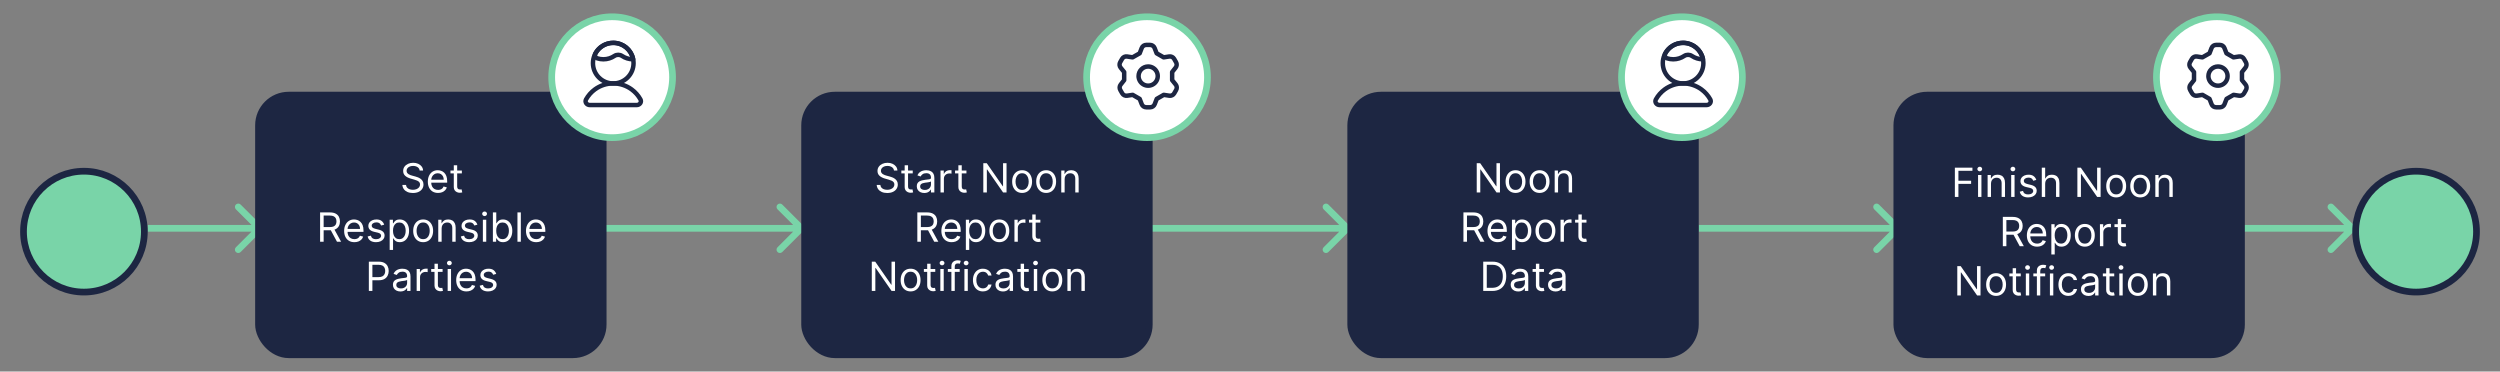 <svg xmlns="http://www.w3.org/2000/svg" width="1117" height="166" viewBox="0 0 1117 166" fill="none"><rect x="0" y="0" width="1117" height="166" fill="#808080" stroke="none"/><path d="M117.061 103.061C117.646 102.475 117.646 101.525 117.061 100.939L107.515 91.393C106.929 90.808 105.979 90.808 105.393 91.393C104.808 91.979 104.808 92.929 105.393 93.515L113.879 102L105.393 110.485C104.808 111.071 104.808 112.021 105.393 112.607C105.979 113.192 106.929 113.192 107.515 112.607L117.061 103.061ZM66 103.5H91V100.5H66V103.5ZM91 103.5H116V100.5H91V103.5Z" fill="#79D4A8"></path><path d="M359.061 103.061C359.646 102.475 359.646 101.525 359.061 100.939L349.515 91.393C348.929 90.808 347.979 90.808 347.393 91.393C346.808 91.979 346.808 92.929 347.393 93.515L355.879 102L347.393 110.485C346.808 111.071 346.808 112.021 347.393 112.607C347.979 113.192 348.929 113.192 349.515 112.607L359.061 103.061ZM269 103.5H333V100.5H269V103.5ZM333 103.5H358V100.5H333V103.5Z" fill="#79D4A8"></path><path d="M603.061 103.061C603.646 102.475 603.646 101.525 603.061 100.939L593.515 91.393C592.929 90.808 591.979 90.808 591.393 91.393C590.808 91.979 590.808 92.929 591.393 93.515L599.879 102L591.393 110.485C590.808 111.071 590.808 112.021 591.393 112.607C591.979 113.192 592.929 113.192 593.515 112.607L603.061 103.061ZM513 103.5H577V100.5H513V103.5ZM577 103.5H602V100.5H577V103.5Z" fill="#79D4A8"></path><path d="M849.061 103.061C849.646 102.475 849.646 101.525 849.061 100.939L839.515 91.393C838.929 90.808 837.979 90.808 837.393 91.393C836.808 91.979 836.808 92.929 837.393 93.515L845.879 102L837.393 110.485C836.808 111.071 836.808 112.021 837.393 112.607C837.979 113.192 838.929 113.192 839.515 112.607L849.061 103.061ZM759 103.5H823V100.5H759V103.5ZM823 103.5H848V100.5H823V103.5Z" fill="#79D4A8"></path><path d="M1052.06 103.061C1052.65 102.475 1052.65 101.525 1052.06 100.939L1042.51 91.393C1041.93 90.808 1040.98 90.808 1040.39 91.393C1039.81 91.979 1039.81 92.929 1040.39 93.515L1048.88 102L1040.39 110.485C1039.81 111.071 1039.81 112.021 1040.39 112.607C1040.98 113.192 1041.93 113.192 1042.51 112.607L1052.06 103.061ZM962 103.5H1026V100.5H962V103.5ZM1026 103.5H1051V100.5H1026V103.5Z" fill="#79D4A8"></path><rect x="115.5" y="42.5" width="154" height="116" rx="13.5" fill="#1D2642" stroke="#1D2642" stroke-width="3"></rect><rect x="359.5" y="42.5" width="154" height="116" rx="13.5" fill="#1D2642" stroke="#1D2642" stroke-width="3"></rect><rect x="603.5" y="42.5" width="154" height="116" rx="13.5" fill="#1D2642" stroke="#1D2642" stroke-width="3"></rect><rect x="847.5" y="42.5" width="154" height="116" rx="13.5" fill="#1D2642" stroke="#1D2642" stroke-width="3"></rect><circle cx="37.5" cy="103.5" r="27" fill="#79D4A8" stroke="#1D2642" stroke-width="3"></circle><circle cx="273.5" cy="34.5" r="27" fill="white" stroke="#79D4A8" stroke-width="3"></circle><circle cx="512.5" cy="34.5" r="27" fill="white" stroke="#79D4A8" stroke-width="3"></circle><circle cx="751.5" cy="34.5" r="27" fill="white" stroke="#79D4A8" stroke-width="3"></circle><circle cx="990.5" cy="34.5" r="27" fill="white" stroke="#79D4A8" stroke-width="3"></circle><circle cx="1079.5" cy="103.5" r="27" fill="#79D4A8" stroke="#1D2642" stroke-width="3"></circle><path d="M187.497 76.182C187.421 75.534 187.109 75.031 186.564 74.673C186.019 74.315 185.35 74.136 184.557 74.136C183.977 74.136 183.47 74.23 183.036 74.418C182.605 74.605 182.269 74.863 182.026 75.191C181.787 75.519 181.668 75.892 181.668 76.31C181.668 76.659 181.751 76.96 181.917 77.211C182.087 77.458 182.305 77.665 182.569 77.831C182.833 77.993 183.11 78.127 183.4 78.234C183.69 78.336 183.956 78.419 184.199 78.483L185.528 78.841C185.869 78.93 186.249 79.054 186.666 79.212C187.088 79.369 187.491 79.585 187.874 79.857C188.262 80.126 188.582 80.471 188.833 80.893C189.085 81.315 189.21 81.832 189.21 82.446C189.21 83.153 189.025 83.793 188.654 84.364C188.288 84.935 187.751 85.388 187.043 85.725C186.34 86.062 185.486 86.23 184.48 86.23C183.543 86.23 182.731 86.079 182.045 85.776C181.363 85.474 180.826 85.052 180.434 84.511C180.046 83.969 179.827 83.341 179.776 82.625H181.412C181.455 83.119 181.621 83.528 181.911 83.852C182.205 84.172 182.575 84.41 183.023 84.568C183.475 84.722 183.96 84.798 184.48 84.798C185.085 84.798 185.629 84.7 186.11 84.504C186.592 84.304 186.973 84.027 187.254 83.673C187.536 83.315 187.676 82.898 187.676 82.421C187.676 81.986 187.555 81.632 187.312 81.359C187.069 81.087 186.749 80.865 186.353 80.695C185.957 80.524 185.528 80.375 185.068 80.247L183.457 79.787C182.435 79.493 181.625 79.073 181.028 78.528C180.432 77.982 180.134 77.269 180.134 76.386C180.134 75.653 180.332 75.014 180.728 74.469C181.129 73.919 181.666 73.493 182.339 73.19C183.016 72.883 183.773 72.73 184.608 72.73C185.452 72.73 186.202 72.881 186.858 73.184C187.514 73.482 188.034 73.891 188.418 74.411C188.805 74.931 189.01 75.521 189.031 76.182H187.497ZM195.729 86.204C194.783 86.204 193.967 85.996 193.28 85.578C192.599 85.156 192.072 84.568 191.702 83.814C191.335 83.055 191.152 82.173 191.152 81.168C191.152 80.162 191.335 79.276 191.702 78.508C192.072 77.737 192.588 77.136 193.248 76.706C193.913 76.271 194.689 76.054 195.575 76.054C196.087 76.054 196.592 76.139 197.09 76.31C197.589 76.48 198.043 76.757 198.452 77.141C198.861 77.52 199.187 78.023 199.43 78.649C199.672 79.276 199.794 80.047 199.794 80.963V81.602H192.226V80.298H198.26C198.26 79.744 198.149 79.25 197.927 78.815C197.71 78.381 197.399 78.038 196.994 77.786C196.594 77.535 196.121 77.409 195.575 77.409C194.974 77.409 194.454 77.558 194.016 77.856C193.581 78.151 193.246 78.534 193.012 79.007C192.778 79.48 192.66 79.987 192.66 80.528V81.398C192.66 82.139 192.788 82.768 193.044 83.283C193.304 83.795 193.664 84.185 194.124 84.453C194.584 84.717 195.119 84.849 195.729 84.849C196.125 84.849 196.483 84.794 196.802 84.683C197.126 84.568 197.405 84.398 197.64 84.172C197.874 83.942 198.055 83.656 198.183 83.315L199.641 83.724C199.487 84.219 199.229 84.653 198.867 85.028C198.505 85.399 198.057 85.689 197.525 85.898C196.992 86.102 196.393 86.204 195.729 86.204ZM206.359 76.182V77.46H201.271V76.182H206.359ZM202.753 73.829H204.262V83.188C204.262 83.614 204.324 83.933 204.447 84.146C204.575 84.355 204.737 84.496 204.933 84.568C205.133 84.636 205.344 84.671 205.566 84.671C205.732 84.671 205.869 84.662 205.975 84.645C206.082 84.624 206.167 84.606 206.231 84.594L206.538 85.949C206.435 85.987 206.293 86.026 206.109 86.064C205.926 86.106 205.694 86.128 205.413 86.128C204.986 86.128 204.569 86.036 204.16 85.853C203.755 85.67 203.418 85.391 203.15 85.016C202.886 84.641 202.753 84.168 202.753 83.597V73.829ZM143.02 108V94.909H147.443C148.466 94.909 149.305 95.084 149.962 95.433C150.618 95.778 151.104 96.254 151.419 96.859C151.734 97.464 151.892 98.152 151.892 98.923C151.892 99.695 151.734 100.379 151.419 100.975C151.104 101.572 150.62 102.04 149.968 102.381C149.316 102.718 148.483 102.886 147.469 102.886H143.889V101.455H147.418C148.116 101.455 148.679 101.352 149.105 101.148C149.535 100.943 149.847 100.653 150.038 100.278C150.234 99.899 150.332 99.447 150.332 98.923C150.332 98.399 150.234 97.941 150.038 97.549C149.842 97.157 149.529 96.854 149.099 96.641C148.668 96.424 148.099 96.315 147.392 96.315H144.605V108H143.02ZM149.182 102.119L152.403 108H150.562L147.392 102.119H149.182ZM158.34 108.205C157.394 108.205 156.578 107.996 155.892 107.578C155.21 107.156 154.684 106.568 154.313 105.814C153.946 105.055 153.763 104.173 153.763 103.168C153.763 102.162 153.946 101.276 154.313 100.509C154.684 99.737 155.199 99.136 155.86 98.706C156.525 98.271 157.3 98.054 158.187 98.054C158.698 98.054 159.203 98.139 159.701 98.31C160.2 98.48 160.654 98.757 161.063 99.141C161.472 99.52 161.798 100.023 162.041 100.649C162.284 101.276 162.405 102.047 162.405 102.963V103.602H154.837V102.298H160.871C160.871 101.744 160.76 101.25 160.539 100.815C160.321 100.381 160.01 100.038 159.606 99.786C159.205 99.535 158.732 99.409 158.187 99.409C157.586 99.409 157.066 99.558 156.627 99.856C156.192 100.151 155.858 100.534 155.623 101.007C155.389 101.48 155.272 101.987 155.272 102.528V103.398C155.272 104.139 155.4 104.768 155.655 105.283C155.915 105.795 156.275 106.185 156.736 106.453C157.196 106.717 157.731 106.849 158.34 106.849C158.736 106.849 159.094 106.794 159.414 106.683C159.738 106.568 160.017 106.398 160.251 106.172C160.486 105.942 160.667 105.656 160.794 105.315L162.252 105.724C162.098 106.219 161.841 106.653 161.478 107.028C161.116 107.399 160.669 107.689 160.136 107.898C159.603 108.102 159.005 108.205 158.34 108.205ZM171.655 100.381L170.299 100.764C170.214 100.538 170.089 100.319 169.922 100.106C169.76 99.888 169.539 99.71 169.258 99.569C168.976 99.428 168.616 99.358 168.177 99.358C167.576 99.358 167.076 99.496 166.675 99.773C166.279 100.046 166.081 100.393 166.081 100.815C166.081 101.19 166.217 101.487 166.49 101.704C166.763 101.921 167.189 102.102 167.768 102.247L169.226 102.605C170.103 102.818 170.758 103.144 171.188 103.583C171.618 104.018 171.834 104.578 171.834 105.264C171.834 105.827 171.672 106.33 171.348 106.773C171.028 107.216 170.581 107.565 170.005 107.821C169.43 108.077 168.761 108.205 167.998 108.205C166.997 108.205 166.168 107.987 165.512 107.553C164.856 107.118 164.44 106.483 164.265 105.648L165.697 105.29C165.834 105.818 166.091 106.214 166.471 106.479C166.854 106.743 167.355 106.875 167.973 106.875C168.676 106.875 169.234 106.726 169.647 106.428C170.065 106.125 170.274 105.763 170.274 105.341C170.274 105 170.155 104.714 169.916 104.484C169.677 104.25 169.311 104.075 168.816 103.96L167.18 103.577C166.281 103.364 165.62 103.033 165.199 102.586C164.781 102.134 164.572 101.57 164.572 100.892C164.572 100.338 164.728 99.848 165.039 99.422C165.354 98.996 165.782 98.661 166.324 98.418C166.869 98.175 167.487 98.054 168.177 98.054C169.149 98.054 169.912 98.267 170.466 98.693C171.024 99.119 171.42 99.682 171.655 100.381ZM174.104 111.682V98.182H175.562V99.742H175.741C175.851 99.571 176.005 99.354 176.201 99.09C176.401 98.821 176.687 98.582 177.057 98.374C177.432 98.16 177.94 98.054 178.579 98.054C179.405 98.054 180.134 98.261 180.765 98.674C181.396 99.087 181.888 99.673 182.241 100.432C182.595 101.19 182.772 102.085 182.772 103.116C182.772 104.156 182.595 105.058 182.241 105.82C181.888 106.579 181.398 107.167 180.771 107.585C180.145 107.998 179.422 108.205 178.604 108.205C177.974 108.205 177.469 108.1 177.089 107.891C176.71 107.678 176.418 107.437 176.214 107.169C176.009 106.896 175.851 106.67 175.741 106.491H175.613V111.682H174.104ZM175.587 103.091C175.587 103.832 175.696 104.487 175.913 105.053C176.131 105.616 176.448 106.057 176.866 106.376C177.283 106.692 177.795 106.849 178.4 106.849C179.03 106.849 179.557 106.683 179.979 106.351C180.405 106.014 180.724 105.562 180.937 104.996C181.155 104.425 181.263 103.79 181.263 103.091C181.263 102.401 181.157 101.778 180.944 101.224C180.735 100.666 180.418 100.225 179.991 99.901C179.57 99.573 179.039 99.409 178.4 99.409C177.786 99.409 177.271 99.565 176.853 99.876C176.435 100.183 176.12 100.613 175.907 101.167C175.694 101.717 175.587 102.358 175.587 103.091ZM189.062 108.205C188.175 108.205 187.398 107.994 186.729 107.572C186.064 107.15 185.544 106.56 185.169 105.801C184.798 105.043 184.613 104.156 184.613 103.142C184.613 102.119 184.798 101.227 185.169 100.464C185.544 99.701 186.064 99.109 186.729 98.687C187.398 98.265 188.175 98.054 189.062 98.054C189.948 98.054 190.724 98.265 191.388 98.687C192.057 99.109 192.577 99.701 192.948 100.464C193.323 101.227 193.511 102.119 193.511 103.142C193.511 104.156 193.323 105.043 192.948 105.801C192.577 106.56 192.057 107.15 191.388 107.572C190.724 107.994 189.948 108.205 189.062 108.205ZM189.062 106.849C189.735 106.849 190.289 106.677 190.724 106.332C191.158 105.987 191.48 105.533 191.689 104.97C191.898 104.408 192.002 103.798 192.002 103.142C192.002 102.486 191.898 101.874 191.689 101.308C191.48 100.741 191.158 100.283 190.724 99.933C190.289 99.584 189.735 99.409 189.062 99.409C188.388 99.409 187.834 99.584 187.4 99.933C186.965 100.283 186.643 100.741 186.435 101.308C186.226 101.874 186.121 102.486 186.121 103.142C186.121 103.798 186.226 104.408 186.435 104.97C186.643 105.533 186.965 105.987 187.4 106.332C187.834 106.677 188.388 106.849 189.062 106.849ZM197.322 102.094V108H195.813V98.182H197.271V99.716H197.399C197.629 99.217 197.978 98.817 198.447 98.514C198.916 98.207 199.521 98.054 200.262 98.054C200.927 98.054 201.509 98.19 202.007 98.463C202.506 98.731 202.894 99.141 203.171 99.69C203.448 100.236 203.586 100.926 203.586 101.761V108H202.078V101.864C202.078 101.092 201.877 100.491 201.477 100.061C201.076 99.626 200.526 99.409 199.828 99.409C199.346 99.409 198.916 99.513 198.536 99.722C198.161 99.931 197.865 100.236 197.648 100.636C197.43 101.037 197.322 101.523 197.322 102.094ZM213.297 100.381L211.942 100.764C211.857 100.538 211.731 100.319 211.565 100.106C211.403 99.888 211.181 99.71 210.9 99.569C210.619 99.428 210.259 99.358 209.82 99.358C209.219 99.358 208.718 99.496 208.318 99.773C207.921 100.046 207.723 100.393 207.723 100.815C207.723 101.19 207.86 101.487 208.132 101.704C208.405 101.921 208.831 102.102 209.411 102.247L210.868 102.605C211.746 102.818 212.4 103.144 212.831 103.583C213.261 104.018 213.476 104.578 213.476 105.264C213.476 105.827 213.314 106.33 212.99 106.773C212.671 107.216 212.223 107.565 211.648 107.821C211.073 108.077 210.404 108.205 209.641 108.205C208.639 108.205 207.811 107.987 207.154 107.553C206.498 107.118 206.083 106.483 205.908 105.648L207.34 105.29C207.476 105.818 207.734 106.214 208.113 106.479C208.497 106.743 208.997 106.875 209.615 106.875C210.318 106.875 210.877 106.726 211.29 106.428C211.708 106.125 211.916 105.763 211.916 105.341C211.916 105 211.797 104.714 211.559 104.484C211.32 104.25 210.953 104.075 210.459 103.96L208.823 103.577C207.924 103.364 207.263 103.033 206.841 102.586C206.424 102.134 206.215 101.57 206.215 100.892C206.215 100.338 206.37 99.848 206.681 99.422C206.997 98.996 207.425 98.661 207.966 98.418C208.512 98.175 209.13 98.054 209.82 98.054C210.791 98.054 211.554 98.267 212.108 98.693C212.666 99.119 213.063 99.682 213.297 100.381ZM215.747 108V98.182H217.255V108H215.747ZM216.514 96.546C216.22 96.546 215.966 96.445 215.753 96.245C215.544 96.045 215.44 95.804 215.44 95.523C215.44 95.242 215.544 95.001 215.753 94.8C215.966 94.6 216.22 94.5 216.514 94.5C216.808 94.5 217.059 94.6 217.268 94.8C217.481 95.001 217.588 95.242 217.588 95.523C217.588 95.804 217.481 96.045 217.268 96.245C217.059 96.445 216.808 96.546 216.514 96.546ZM220.223 108V94.909H221.731V99.742H221.859C221.97 99.571 222.123 99.354 222.32 99.09C222.52 98.821 222.805 98.582 223.176 98.374C223.551 98.16 224.058 98.054 224.697 98.054C225.524 98.054 226.253 98.261 226.883 98.674C227.514 99.087 228.006 99.673 228.36 100.432C228.714 101.19 228.891 102.085 228.891 103.116C228.891 104.156 228.714 105.058 228.36 105.82C228.006 106.579 227.516 107.167 226.89 107.585C226.263 107.998 225.541 108.205 224.723 108.205C224.092 108.205 223.587 108.1 223.208 107.891C222.829 107.678 222.537 107.437 222.332 107.169C222.128 106.896 221.97 106.67 221.859 106.491H221.68V108H220.223ZM221.706 103.091C221.706 103.832 221.815 104.487 222.032 105.053C222.249 105.616 222.567 106.057 222.984 106.376C223.402 106.692 223.913 106.849 224.518 106.849C225.149 106.849 225.675 106.683 226.097 106.351C226.523 106.014 226.843 105.562 227.056 104.996C227.273 104.425 227.382 103.79 227.382 103.091C227.382 102.401 227.275 101.778 227.062 101.224C226.854 100.666 226.536 100.225 226.11 99.901C225.688 99.573 225.158 99.409 224.518 99.409C223.905 99.409 223.389 99.565 222.972 99.876C222.554 100.183 222.239 100.613 222.025 101.167C221.812 101.717 221.706 102.358 221.706 103.091ZM232.707 94.909V108H231.198V94.909H232.707ZM239.586 108.205C238.64 108.205 237.824 107.996 237.138 107.578C236.456 107.156 235.93 106.568 235.559 105.814C235.193 105.055 235.009 104.173 235.009 103.168C235.009 102.162 235.193 101.276 235.559 100.509C235.93 99.737 236.445 99.136 237.106 98.706C237.771 98.271 238.546 98.054 239.433 98.054C239.944 98.054 240.449 98.139 240.948 98.31C241.446 98.48 241.9 98.757 242.309 99.141C242.718 99.52 243.044 100.023 243.287 100.649C243.53 101.276 243.651 102.047 243.651 102.963V103.602H236.083V102.298H242.117C242.117 101.744 242.006 101.25 241.785 100.815C241.568 100.381 241.256 100.038 240.852 99.786C240.451 99.535 239.978 99.409 239.433 99.409C238.832 99.409 238.312 99.558 237.873 99.856C237.438 100.151 237.104 100.534 236.869 101.007C236.635 101.48 236.518 101.987 236.518 102.528V103.398C236.518 104.139 236.646 104.768 236.901 105.283C237.161 105.795 237.521 106.185 237.982 106.453C238.442 106.717 238.977 106.849 239.586 106.849C239.982 106.849 240.34 106.794 240.66 106.683C240.984 106.568 241.263 106.398 241.497 106.172C241.732 105.942 241.913 105.656 242.041 105.315L243.498 105.724C243.345 106.219 243.087 106.653 242.725 107.028C242.362 107.399 241.915 107.689 241.382 107.898C240.85 108.102 240.251 108.205 239.586 108.205ZM164.799 130V116.909H169.222C170.249 116.909 171.089 117.094 171.741 117.465C172.397 117.832 172.883 118.328 173.198 118.955C173.514 119.581 173.671 120.28 173.671 121.051C173.671 121.822 173.514 122.523 173.198 123.154C172.887 123.785 172.406 124.288 171.754 124.663C171.102 125.033 170.266 125.219 169.248 125.219H166.078V123.812H169.197C169.9 123.812 170.465 123.691 170.891 123.448C171.317 123.205 171.626 122.877 171.818 122.464C172.014 122.046 172.112 121.575 172.112 121.051C172.112 120.527 172.014 120.058 171.818 119.645C171.626 119.232 171.315 118.908 170.884 118.673C170.454 118.435 169.883 118.315 169.171 118.315H166.384V130H164.799ZM178.91 130.23C178.287 130.23 177.723 130.113 177.216 129.879C176.709 129.64 176.306 129.297 176.008 128.849C175.709 128.398 175.56 127.852 175.56 127.213C175.56 126.651 175.671 126.195 175.892 125.845C176.114 125.491 176.41 125.214 176.781 125.014C177.152 124.814 177.561 124.665 178.008 124.567C178.46 124.464 178.914 124.384 179.37 124.324C179.966 124.247 180.45 124.19 180.821 124.151C181.196 124.109 181.468 124.038 181.639 123.94C181.814 123.842 181.901 123.672 181.901 123.429V123.378C181.901 122.747 181.728 122.257 181.383 121.908C181.042 121.558 180.525 121.384 179.83 121.384C179.11 121.384 178.545 121.541 178.136 121.857C177.727 122.172 177.439 122.509 177.273 122.866L175.841 122.355C176.097 121.759 176.438 121.294 176.864 120.962C177.294 120.625 177.763 120.391 178.27 120.259C178.782 120.122 179.285 120.054 179.779 120.054C180.094 120.054 180.456 120.092 180.866 120.169C181.279 120.241 181.677 120.393 182.061 120.623C182.449 120.853 182.77 121.2 183.026 121.665C183.282 122.129 183.41 122.751 183.41 123.531V130H181.901V128.67H181.824C181.722 128.884 181.552 129.112 181.313 129.354C181.074 129.597 180.757 129.804 180.361 129.974C179.964 130.145 179.481 130.23 178.91 130.23ZM179.14 128.875C179.736 128.875 180.239 128.758 180.648 128.523C181.062 128.289 181.373 127.987 181.581 127.616C181.794 127.245 181.901 126.855 181.901 126.446V125.065C181.837 125.142 181.696 125.212 181.479 125.276C181.266 125.336 181.019 125.389 180.738 125.436C180.461 125.479 180.19 125.517 179.926 125.551C179.666 125.581 179.455 125.607 179.293 125.628C178.901 125.679 178.535 125.762 178.194 125.877C177.857 125.988 177.584 126.156 177.375 126.382C177.171 126.604 177.069 126.906 177.069 127.29C177.069 127.814 177.263 128.21 177.65 128.479C178.042 128.743 178.539 128.875 179.14 128.875ZM186.163 130V120.182H187.62V121.665H187.723C187.902 121.179 188.225 120.785 188.694 120.482C189.163 120.18 189.691 120.028 190.279 120.028C190.39 120.028 190.529 120.031 190.695 120.035C190.861 120.039 190.987 120.045 191.072 120.054V121.588C191.021 121.575 190.904 121.556 190.72 121.531C190.541 121.501 190.352 121.486 190.152 121.486C189.674 121.486 189.248 121.586 188.873 121.786C188.502 121.982 188.208 122.255 187.991 122.604C187.778 122.95 187.671 123.344 187.671 123.787V130H186.163ZM197.745 120.182V121.46H192.657V120.182H197.745ZM194.14 117.83H195.649V127.188C195.649 127.614 195.71 127.933 195.834 128.146C195.962 128.355 196.124 128.496 196.32 128.568C196.52 128.636 196.731 128.67 196.953 128.67C197.119 128.67 197.255 128.662 197.362 128.645C197.468 128.624 197.554 128.607 197.617 128.594L197.924 129.949C197.822 129.987 197.679 130.026 197.496 130.064C197.313 130.107 197.081 130.128 196.799 130.128C196.373 130.128 195.956 130.036 195.546 129.853C195.142 129.67 194.805 129.391 194.536 129.016C194.272 128.641 194.14 128.168 194.14 127.597V117.83ZM200.014 130V120.182H201.523V130H200.014ZM200.782 118.545C200.487 118.545 200.234 118.445 200.021 118.245C199.812 118.045 199.708 117.804 199.708 117.523C199.708 117.241 199.812 117.001 200.021 116.8C200.234 116.6 200.487 116.5 200.782 116.5C201.076 116.5 201.327 116.6 201.536 116.8C201.749 117.001 201.855 117.241 201.855 117.523C201.855 117.804 201.749 118.045 201.536 118.245C201.327 118.445 201.076 118.545 200.782 118.545ZM208.402 130.205C207.456 130.205 206.64 129.996 205.954 129.578C205.272 129.156 204.746 128.568 204.375 127.814C204.009 127.055 203.826 126.173 203.826 125.168C203.826 124.162 204.009 123.276 204.375 122.509C204.746 121.737 205.262 121.136 205.922 120.706C206.587 120.271 207.363 120.054 208.249 120.054C208.76 120.054 209.265 120.139 209.764 120.31C210.263 120.48 210.716 120.757 211.125 121.141C211.535 121.52 211.861 122.023 212.103 122.649C212.346 123.276 212.468 124.047 212.468 124.963V125.602H204.9V124.298H210.934C210.934 123.744 210.823 123.25 210.601 122.815C210.384 122.381 210.073 122.038 209.668 121.786C209.267 121.535 208.794 121.409 208.249 121.409C207.648 121.409 207.128 121.558 206.689 121.857C206.255 122.151 205.92 122.534 205.686 123.007C205.451 123.48 205.334 123.987 205.334 124.528V125.398C205.334 126.139 205.462 126.768 205.718 127.283C205.978 127.795 206.338 128.185 206.798 128.453C207.258 128.717 207.793 128.849 208.402 128.849C208.799 128.849 209.157 128.794 209.476 128.683C209.8 128.568 210.079 128.398 210.314 128.172C210.548 127.942 210.729 127.656 210.857 127.315L212.314 127.724C212.161 128.219 211.903 128.653 211.541 129.028C211.179 129.399 210.731 129.689 210.199 129.898C209.666 130.102 209.067 130.205 208.402 130.205ZM221.717 122.381L220.362 122.764C220.277 122.538 220.151 122.319 219.985 122.106C219.823 121.888 219.601 121.71 219.32 121.569C219.039 121.428 218.679 121.358 218.24 121.358C217.639 121.358 217.138 121.496 216.738 121.773C216.341 122.046 216.143 122.393 216.143 122.815C216.143 123.19 216.28 123.487 216.552 123.704C216.825 123.921 217.251 124.102 217.831 124.247L219.288 124.605C220.166 124.818 220.82 125.144 221.25 125.583C221.681 126.018 221.896 126.578 221.896 127.264C221.896 127.827 221.734 128.33 221.41 128.773C221.091 129.216 220.643 129.565 220.068 129.821C219.493 130.077 218.824 130.205 218.061 130.205C217.059 130.205 216.231 129.987 215.574 129.553C214.918 129.118 214.503 128.483 214.328 127.648L215.76 127.29C215.896 127.818 216.154 128.214 216.533 128.479C216.917 128.743 217.417 128.875 218.035 128.875C218.738 128.875 219.297 128.726 219.71 128.428C220.128 128.125 220.336 127.763 220.336 127.341C220.336 127 220.217 126.714 219.978 126.484C219.74 126.25 219.373 126.075 218.879 125.96L217.243 125.577C216.343 125.364 215.683 125.033 215.261 124.586C214.843 124.134 214.635 123.57 214.635 122.892C214.635 122.338 214.79 121.848 215.101 121.422C215.417 120.996 215.845 120.661 216.386 120.418C216.932 120.175 217.549 120.054 218.24 120.054C219.211 120.054 219.974 120.267 220.528 120.693C221.086 121.119 221.483 121.682 221.717 122.381Z" fill="white"></path><path d="M284.501 46.929C285.857 46.929 286.813 45.602 286.155 44.417C285.18 42.665 283.833 41.134 282.196 39.94C279.816 38.204 276.946 37.268 274 37.268C271.054 37.268 268.184 38.204 265.804 39.94C264.167 41.134 262.82 42.665 261.846 44.417C261.187 45.602 262.143 46.929 263.499 46.929H284.501Z" stroke="#1D2642" stroke-width="2" stroke-linecap="round" stroke-linejoin="round"></path><path d="M274 37.286C279.008 37.286 283.069 33.225 283.069 28.217C283.069 23.209 279.008 19.148 274 19.148C268.991 19.148 264.931 23.209 264.931 28.217C264.931 33.225 268.991 37.286 274 37.286Z" stroke="#1D2642" stroke-width="2" stroke-linecap="round" stroke-linejoin="round"></path><path d="M282.893 26.431C282.899 26.462 282.875 26.491 282.844 26.491V26.491C281.019 26.491 279.324 25.938 277.915 24.991C276.919 24.322 275.522 24.322 274.526 24.991C273.118 25.938 271.422 26.491 269.598 26.491C268.655 26.491 267.747 26.343 266.895 26.07C265.978 25.776 265.566 24.74 266.026 23.894C267.561 21.067 270.556 19.148 274 19.148C278.397 19.148 282.063 22.278 282.893 26.431Z" stroke="#1D2642" stroke-width="2" stroke-linecap="round" stroke-linejoin="round"></path><path d="M399.426 76.182C399.349 75.534 399.038 75.031 398.493 74.673C397.947 74.315 397.278 74.136 396.486 74.136C395.906 74.136 395.399 74.23 394.964 74.418C394.534 74.605 394.197 74.863 393.954 75.191C393.716 75.519 393.596 75.892 393.596 76.31C393.596 76.659 393.68 76.96 393.846 77.211C394.016 77.458 394.233 77.665 394.498 77.831C394.762 77.993 395.039 78.127 395.329 78.234C395.618 78.336 395.885 78.419 396.128 78.483L397.457 78.841C397.798 78.93 398.177 79.054 398.595 79.212C399.017 79.369 399.42 79.585 399.803 79.857C400.191 80.126 400.51 80.471 400.762 80.893C401.013 81.315 401.139 81.832 401.139 82.446C401.139 83.153 400.954 83.793 400.583 84.364C400.216 84.935 399.68 85.388 398.972 85.725C398.269 86.062 397.415 86.23 396.409 86.23C395.471 86.23 394.66 86.079 393.974 85.776C393.292 85.474 392.755 85.052 392.363 84.511C391.975 83.969 391.756 83.341 391.704 82.625H393.341C393.383 83.119 393.55 83.528 393.839 83.852C394.133 84.172 394.504 84.41 394.952 84.568C395.403 84.722 395.889 84.798 396.409 84.798C397.014 84.798 397.557 84.7 398.039 84.504C398.52 84.304 398.902 84.027 399.183 83.673C399.464 83.315 399.605 82.898 399.605 82.421C399.605 81.986 399.483 81.632 399.241 81.359C398.998 81.087 398.678 80.865 398.282 80.695C397.885 80.524 397.457 80.375 396.997 80.247L395.386 79.787C394.363 79.493 393.554 79.073 392.957 78.528C392.361 77.982 392.062 77.269 392.062 76.386C392.062 75.653 392.26 75.014 392.657 74.469C393.057 73.919 393.594 73.493 394.268 73.19C394.945 72.883 395.702 72.73 396.537 72.73C397.381 72.73 398.131 72.881 398.787 73.184C399.443 73.482 399.963 73.891 400.346 74.411C400.734 74.931 400.939 75.521 400.96 76.182H399.426ZM407.811 76.182V77.46H402.723V76.182H407.811ZM404.206 73.829H405.714V83.188C405.714 83.614 405.776 83.933 405.9 84.146C406.027 84.355 406.189 84.496 406.385 84.568C406.586 84.636 406.797 84.671 407.018 84.671C407.184 84.671 407.321 84.662 407.427 84.645C407.534 84.624 407.619 84.606 407.683 84.594L407.99 85.949C407.887 85.987 407.745 86.026 407.561 86.064C407.378 86.106 407.146 86.128 406.865 86.128C406.439 86.128 406.021 86.036 405.612 85.853C405.207 85.67 404.87 85.391 404.602 85.016C404.338 84.641 404.206 84.168 404.206 83.597V73.829ZM412.969 86.23C412.347 86.23 411.782 86.113 411.275 85.879C410.768 85.64 410.365 85.297 410.067 84.849C409.769 84.398 409.62 83.852 409.62 83.213C409.62 82.651 409.73 82.195 409.952 81.845C410.174 81.492 410.47 81.215 410.841 81.014C411.211 80.814 411.62 80.665 412.068 80.567C412.52 80.465 412.973 80.383 413.429 80.324C414.026 80.247 414.51 80.19 414.88 80.151C415.255 80.109 415.528 80.038 415.699 79.94C415.873 79.842 415.961 79.672 415.961 79.429V79.378C415.961 78.747 415.788 78.257 415.443 77.908C415.102 77.558 414.584 77.383 413.89 77.383C413.169 77.383 412.605 77.541 412.196 77.856C411.787 78.172 411.499 78.508 411.333 78.867L409.901 78.355C410.157 77.758 410.498 77.294 410.924 76.962C411.354 76.625 411.823 76.391 412.33 76.258C412.841 76.122 413.344 76.054 413.838 76.054C414.154 76.054 414.516 76.092 414.925 76.169C415.338 76.242 415.737 76.393 416.12 76.623C416.508 76.853 416.83 77.2 417.086 77.665C417.341 78.129 417.469 78.751 417.469 79.531V86H415.961V84.671H415.884C415.782 84.883 415.611 85.112 415.373 85.354C415.134 85.597 414.816 85.804 414.42 85.974C414.024 86.145 413.54 86.23 412.969 86.23ZM413.199 84.875C413.796 84.875 414.299 84.758 414.708 84.523C415.121 84.289 415.432 83.987 415.641 83.616C415.854 83.245 415.961 82.855 415.961 82.446V81.065C415.897 81.142 415.756 81.212 415.539 81.276C415.326 81.336 415.078 81.389 414.797 81.436C414.52 81.479 414.25 81.517 413.985 81.551C413.725 81.581 413.515 81.606 413.353 81.628C412.961 81.679 412.594 81.762 412.253 81.877C411.917 81.988 411.644 82.156 411.435 82.382C411.23 82.604 411.128 82.906 411.128 83.29C411.128 83.814 411.322 84.21 411.71 84.479C412.102 84.743 412.598 84.875 413.199 84.875ZM420.222 86V76.182H421.68V77.665H421.782C421.961 77.179 422.285 76.785 422.754 76.482C423.222 76.18 423.751 76.028 424.339 76.028C424.45 76.028 424.588 76.031 424.754 76.035C424.921 76.039 425.046 76.046 425.132 76.054V77.588C425.08 77.575 424.963 77.556 424.78 77.531C424.601 77.501 424.411 77.486 424.211 77.486C423.734 77.486 423.308 77.586 422.933 77.786C422.562 77.982 422.268 78.255 422.051 78.604C421.838 78.95 421.731 79.344 421.731 79.787V86H420.222ZM431.805 76.182V77.46H426.717V76.182H431.805ZM428.2 73.829H429.708V83.188C429.708 83.614 429.77 83.933 429.894 84.146C430.021 84.355 430.183 84.496 430.379 84.568C430.58 84.636 430.791 84.671 431.012 84.671C431.178 84.671 431.315 84.662 431.421 84.645C431.528 84.624 431.613 84.606 431.677 84.594L431.984 85.949C431.882 85.987 431.739 86.026 431.556 86.064C431.372 86.106 431.14 86.128 430.859 86.128C430.433 86.128 430.015 86.036 429.606 85.853C429.201 85.67 428.865 85.391 428.596 85.016C428.332 84.641 428.2 84.168 428.2 83.597V73.829ZM449.722 72.909V86H448.188L441.054 75.722H440.926V86H439.341V72.909H440.875L448.034 83.213H448.162V72.909H449.722ZM456.678 86.204C455.792 86.204 455.014 85.994 454.345 85.572C453.68 85.15 453.16 84.56 452.785 83.801C452.414 83.043 452.229 82.156 452.229 81.142C452.229 80.119 452.414 79.227 452.785 78.464C453.16 77.701 453.68 77.109 454.345 76.687C455.014 76.265 455.792 76.054 456.678 76.054C457.564 76.054 458.34 76.265 459.005 76.687C459.674 77.109 460.194 77.701 460.564 78.464C460.939 79.227 461.127 80.119 461.127 81.142C461.127 82.156 460.939 83.043 460.564 83.801C460.194 84.56 459.674 85.15 459.005 85.572C458.34 85.994 457.564 86.204 456.678 86.204ZM456.678 84.849C457.351 84.849 457.905 84.677 458.34 84.332C458.775 83.987 459.096 83.533 459.305 82.97C459.514 82.408 459.618 81.798 459.618 81.142C459.618 80.486 459.514 79.874 459.305 79.308C459.096 78.741 458.775 78.283 458.34 77.933C457.905 77.584 457.351 77.409 456.678 77.409C456.005 77.409 455.451 77.584 455.016 77.933C454.581 78.283 454.26 78.741 454.051 79.308C453.842 79.874 453.738 80.486 453.738 81.142C453.738 81.798 453.842 82.408 454.051 82.97C454.26 83.533 454.581 83.987 455.016 84.332C455.451 84.677 456.005 84.849 456.678 84.849ZM467.418 86.204C466.532 86.204 465.754 85.994 465.085 85.572C464.42 85.15 463.9 84.56 463.525 83.801C463.155 83.043 462.969 82.156 462.969 81.142C462.969 80.119 463.155 79.227 463.525 78.464C463.9 77.701 464.42 77.109 465.085 76.687C465.754 76.265 466.532 76.054 467.418 76.054C468.305 76.054 469.08 76.265 469.745 76.687C470.414 77.109 470.934 77.701 471.305 78.464C471.68 79.227 471.867 80.119 471.867 81.142C471.867 82.156 471.68 83.043 471.305 83.801C470.934 84.56 470.414 85.15 469.745 85.572C469.08 85.994 468.305 86.204 467.418 86.204ZM467.418 84.849C468.091 84.849 468.645 84.677 469.08 84.332C469.515 83.987 469.836 83.533 470.045 82.97C470.254 82.408 470.358 81.798 470.358 81.142C470.358 80.486 470.254 79.874 470.045 79.308C469.836 78.741 469.515 78.283 469.08 77.933C468.645 77.584 468.091 77.409 467.418 77.409C466.745 77.409 466.191 77.584 465.756 77.933C465.322 78.283 465 78.741 464.791 79.308C464.582 79.874 464.478 80.486 464.478 81.142C464.478 81.798 464.582 82.408 464.791 82.97C465 83.533 465.322 83.987 465.756 84.332C466.191 84.677 466.745 84.849 467.418 84.849ZM475.678 80.094V86H474.17V76.182H475.627V77.716H475.755C475.985 77.217 476.335 76.817 476.803 76.514C477.272 76.207 477.877 76.054 478.619 76.054C479.283 76.054 479.865 76.19 480.364 76.463C480.862 76.731 481.25 77.141 481.527 77.69C481.804 78.236 481.942 78.926 481.942 79.761V86H480.434V79.864C480.434 79.092 480.234 78.492 479.833 78.061C479.433 77.626 478.883 77.409 478.184 77.409C477.702 77.409 477.272 77.513 476.893 77.722C476.518 77.931 476.222 78.236 476.004 78.636C475.787 79.037 475.678 79.523 475.678 80.094ZM409.863 108V94.909H414.286C415.309 94.909 416.148 95.084 416.804 95.433C417.461 95.778 417.946 96.254 418.262 96.859C418.577 97.464 418.735 98.152 418.735 98.923C418.735 99.695 418.577 100.379 418.262 100.975C417.946 101.572 417.463 102.04 416.811 102.381C416.159 102.718 415.326 102.886 414.311 102.886H410.732V101.455H414.26C414.959 101.455 415.522 101.352 415.948 101.148C416.378 100.943 416.689 100.653 416.881 100.278C417.077 99.899 417.175 99.447 417.175 98.923C417.175 98.399 417.077 97.941 416.881 97.549C416.685 97.157 416.372 96.854 415.941 96.641C415.511 96.424 414.942 96.315 414.235 96.315H411.448V108H409.863ZM416.025 102.119L419.246 108H417.405L414.235 102.119H416.025ZM425.183 108.205C424.237 108.205 423.421 107.996 422.735 107.578C422.053 107.156 421.526 106.568 421.156 105.814C420.789 105.055 420.606 104.173 420.606 103.168C420.606 102.162 420.789 101.276 421.156 100.509C421.526 99.737 422.042 99.136 422.703 98.706C423.367 98.271 424.143 98.054 425.029 98.054C425.541 98.054 426.046 98.139 426.544 98.31C427.043 98.48 427.497 98.757 427.906 99.141C428.315 99.52 428.641 100.023 428.884 100.649C429.127 101.276 429.248 102.047 429.248 102.963V103.602H421.68V102.298H427.714C427.714 101.744 427.603 101.25 427.382 100.815C427.164 100.381 426.853 100.038 426.448 99.786C426.048 99.535 425.575 99.409 425.029 99.409C424.428 99.409 423.909 99.558 423.47 99.856C423.035 100.151 422.7 100.534 422.466 101.007C422.232 101.48 422.115 101.987 422.115 102.528V103.398C422.115 104.139 422.242 104.768 422.498 105.283C422.758 105.795 423.118 106.185 423.578 106.453C424.039 106.717 424.573 106.849 425.183 106.849C425.579 106.849 425.937 106.794 426.257 106.683C426.58 106.568 426.86 106.398 427.094 106.172C427.328 105.942 427.509 105.656 427.637 105.315L429.095 105.724C428.941 106.219 428.683 106.653 428.321 107.028C427.959 107.399 427.512 107.689 426.979 107.898C426.446 108.102 425.847 108.205 425.183 108.205ZM431.543 111.682V98.182H433V99.742H433.179C433.29 99.571 433.443 99.354 433.639 99.09C433.84 98.821 434.125 98.582 434.496 98.374C434.871 98.16 435.378 98.054 436.017 98.054C436.844 98.054 437.573 98.261 438.203 98.674C438.834 99.087 439.326 99.673 439.68 100.432C440.034 101.19 440.21 102.085 440.21 103.116C440.21 104.156 440.034 105.058 439.68 105.82C439.326 106.579 438.836 107.167 438.21 107.585C437.583 107.998 436.861 108.205 436.043 108.205C435.412 108.205 434.907 108.1 434.528 107.891C434.149 107.678 433.857 107.437 433.652 107.169C433.448 106.896 433.29 106.67 433.179 106.491H433.051V111.682H431.543ZM433.026 103.091C433.026 103.832 433.134 104.487 433.352 105.053C433.569 105.616 433.887 106.057 434.304 106.376C434.722 106.692 435.233 106.849 435.838 106.849C436.469 106.849 436.995 106.683 437.417 106.351C437.843 106.014 438.163 105.562 438.376 104.996C438.593 104.425 438.702 103.79 438.702 103.091C438.702 102.401 438.595 101.778 438.382 101.224C438.173 100.666 437.856 100.225 437.43 99.901C437.008 99.573 436.477 99.409 435.838 99.409C435.225 99.409 434.709 99.565 434.291 99.876C433.874 100.183 433.558 100.613 433.345 101.167C433.132 101.717 433.026 102.358 433.026 103.091ZM446.5 108.205C445.614 108.205 444.836 107.994 444.167 107.572C443.502 107.15 442.982 106.56 442.607 105.801C442.237 105.043 442.051 104.156 442.051 103.142C442.051 102.119 442.237 101.227 442.607 100.464C442.982 99.701 443.502 99.109 444.167 98.687C444.836 98.265 445.614 98.054 446.5 98.054C447.387 98.054 448.162 98.265 448.827 98.687C449.496 99.109 450.016 99.701 450.387 100.464C450.762 101.227 450.949 102.119 450.949 103.142C450.949 104.156 450.762 105.043 450.387 105.801C450.016 106.56 449.496 107.15 448.827 107.572C448.162 107.994 447.387 108.205 446.5 108.205ZM446.5 106.849C447.173 106.849 447.727 106.677 448.162 106.332C448.597 105.987 448.919 105.533 449.127 104.97C449.336 104.408 449.441 103.798 449.441 103.142C449.441 102.486 449.336 101.874 449.127 101.308C448.919 100.741 448.597 100.283 448.162 99.933C447.727 99.584 447.173 99.409 446.5 99.409C445.827 99.409 445.273 99.584 444.838 99.933C444.404 100.283 444.082 100.741 443.873 101.308C443.664 101.874 443.56 102.486 443.56 103.142C443.56 103.798 443.664 104.408 443.873 104.97C444.082 105.533 444.404 105.987 444.838 106.332C445.273 106.677 445.827 106.849 446.5 106.849ZM453.252 108V98.182H454.709V99.665H454.811C454.99 99.179 455.314 98.785 455.783 98.482C456.252 98.18 456.78 98.028 457.368 98.028C457.479 98.028 457.618 98.031 457.784 98.035C457.95 98.039 458.076 98.046 458.161 98.054V99.588C458.11 99.575 457.993 99.556 457.809 99.531C457.63 99.501 457.441 99.486 457.24 99.486C456.763 99.486 456.337 99.586 455.962 99.786C455.591 99.982 455.297 100.255 455.08 100.604C454.867 100.95 454.76 101.344 454.76 101.787V108H453.252ZM464.834 98.182V99.46H459.746V98.182H464.834ZM461.229 95.829H462.738V105.188C462.738 105.614 462.799 105.933 462.923 106.146C463.051 106.355 463.213 106.496 463.409 106.568C463.609 106.636 463.82 106.67 464.042 106.67C464.208 106.67 464.344 106.662 464.451 106.645C464.557 106.624 464.642 106.607 464.706 106.594L465.013 107.949C464.911 107.987 464.768 108.026 464.585 108.064C464.402 108.107 464.169 108.128 463.888 108.128C463.462 108.128 463.044 108.036 462.635 107.853C462.23 107.67 461.894 107.391 461.625 107.016C461.361 106.641 461.229 106.168 461.229 105.597V95.829ZM399.897 116.909V130H398.362L391.229 119.722H391.101V130H389.516V116.909H391.05L398.209 127.213H398.337V116.909H399.897ZM406.853 130.205C405.966 130.205 405.189 129.994 404.52 129.572C403.855 129.15 403.335 128.56 402.96 127.801C402.589 127.043 402.404 126.156 402.404 125.142C402.404 124.119 402.589 123.227 402.96 122.464C403.335 121.701 403.855 121.109 404.52 120.687C405.189 120.265 405.966 120.054 406.853 120.054C407.739 120.054 408.515 120.265 409.179 120.687C409.848 121.109 410.368 121.701 410.739 122.464C411.114 123.227 411.302 124.119 411.302 125.142C411.302 126.156 411.114 127.043 410.739 127.801C410.368 128.56 409.848 129.15 409.179 129.572C408.515 129.994 407.739 130.205 406.853 130.205ZM406.853 128.849C407.526 128.849 408.08 128.677 408.515 128.332C408.949 127.987 409.271 127.533 409.48 126.97C409.689 126.408 409.793 125.798 409.793 125.142C409.793 124.486 409.689 123.874 409.48 123.308C409.271 122.741 408.949 122.283 408.515 121.933C408.08 121.584 407.526 121.409 406.853 121.409C406.179 121.409 405.625 121.584 405.191 121.933C404.756 122.283 404.434 122.741 404.226 123.308C404.017 123.874 403.912 124.486 403.912 125.142C403.912 125.798 404.017 126.408 404.226 126.97C404.434 127.533 404.756 127.987 405.191 128.332C405.625 128.677 406.179 128.849 406.853 128.849ZM417.874 120.182V121.46H412.786V120.182H417.874ZM414.269 117.83H415.778V127.188C415.778 127.614 415.839 127.933 415.963 128.146C416.091 128.355 416.253 128.496 416.449 128.568C416.649 128.636 416.86 128.67 417.082 128.67C417.248 128.67 417.384 128.662 417.491 128.645C417.597 128.624 417.682 128.607 417.746 128.594L418.053 129.949C417.951 129.987 417.808 130.026 417.625 130.064C417.442 130.107 417.209 130.128 416.928 130.128C416.502 130.128 416.084 130.036 415.675 129.853C415.271 129.67 414.934 129.391 414.665 129.016C414.401 128.641 414.269 128.168 414.269 127.597V117.83ZM420.143 130V120.182H421.652V130H420.143ZM420.91 118.545C420.616 118.545 420.363 118.445 420.15 118.245C419.941 118.045 419.837 117.804 419.837 117.523C419.837 117.241 419.941 117.001 420.15 116.8C420.363 116.6 420.616 116.5 420.91 116.5C421.204 116.5 421.456 116.6 421.665 116.8C421.878 117.001 421.984 117.241 421.984 117.523C421.984 117.804 421.878 118.045 421.665 118.245C421.456 118.445 421.204 118.545 420.91 118.545ZM428.787 120.182V121.46H423.494V120.182H428.787ZM425.08 130V118.827C425.08 118.264 425.212 117.795 425.476 117.42C425.74 117.045 426.083 116.764 426.505 116.577C426.927 116.389 427.372 116.295 427.841 116.295C428.212 116.295 428.514 116.325 428.749 116.385C428.983 116.445 429.158 116.5 429.273 116.551L428.838 117.855C428.761 117.83 428.655 117.798 428.519 117.759C428.386 117.721 428.212 117.702 427.994 117.702C427.496 117.702 427.136 117.827 426.914 118.079C426.697 118.33 426.588 118.699 426.588 119.185V130H425.08ZM430.901 130V120.182H432.41V130H430.901ZM431.668 118.545C431.374 118.545 431.121 118.445 430.908 118.245C430.699 118.045 430.594 117.804 430.594 117.523C430.594 117.241 430.699 117.001 430.908 116.8C431.121 116.6 431.374 116.5 431.668 116.5C431.962 116.5 432.214 116.6 432.422 116.8C432.636 117.001 432.742 117.241 432.742 117.523C432.742 117.804 432.636 118.045 432.422 118.245C432.214 118.445 431.962 118.545 431.668 118.545ZM439.161 130.205C438.241 130.205 437.448 129.987 436.783 129.553C436.119 129.118 435.607 128.519 435.249 127.756C434.891 126.994 434.712 126.122 434.712 125.142C434.712 124.145 434.896 123.265 435.262 122.502C435.633 121.735 436.149 121.136 436.809 120.706C437.474 120.271 438.249 120.054 439.136 120.054C439.826 120.054 440.448 120.182 441.002 120.438C441.556 120.693 442.01 121.051 442.364 121.511C442.717 121.972 442.937 122.509 443.022 123.122H441.514C441.399 122.675 441.143 122.278 440.747 121.933C440.354 121.584 439.826 121.409 439.161 121.409C438.573 121.409 438.058 121.562 437.614 121.869C437.176 122.172 436.832 122.6 436.585 123.154C436.342 123.704 436.221 124.349 436.221 125.091C436.221 125.849 436.34 126.51 436.579 127.072C436.822 127.635 437.163 128.072 437.602 128.383C438.045 128.694 438.565 128.849 439.161 128.849C439.553 128.849 439.909 128.781 440.229 128.645C440.548 128.509 440.819 128.312 441.041 128.057C441.262 127.801 441.42 127.494 441.514 127.136H443.022C442.937 127.716 442.726 128.238 442.389 128.702C442.057 129.163 441.616 129.529 441.066 129.802C440.521 130.07 439.886 130.205 439.161 130.205ZM448.117 130.23C447.494 130.23 446.93 130.113 446.423 129.879C445.916 129.64 445.513 129.297 445.215 128.849C444.916 128.398 444.767 127.852 444.767 127.213C444.767 126.651 444.878 126.195 445.1 125.845C445.321 125.491 445.617 125.214 445.988 125.014C446.359 124.814 446.768 124.665 447.215 124.567C447.667 124.464 448.121 124.384 448.577 124.324C449.173 124.247 449.657 124.19 450.028 124.151C450.403 124.109 450.676 124.038 450.846 123.94C451.021 123.842 451.108 123.672 451.108 123.429V123.378C451.108 122.747 450.935 122.257 450.59 121.908C450.249 121.558 449.732 121.384 449.037 121.384C448.317 121.384 447.752 121.541 447.343 121.857C446.934 122.172 446.646 122.509 446.48 122.866L445.048 122.355C445.304 121.759 445.645 121.294 446.071 120.962C446.502 120.625 446.97 120.391 447.477 120.259C447.989 120.122 448.492 120.054 448.986 120.054C449.301 120.054 449.663 120.092 450.073 120.169C450.486 120.241 450.884 120.393 451.268 120.623C451.656 120.853 451.977 121.2 452.233 121.665C452.489 122.129 452.617 122.751 452.617 123.531V130H451.108V128.67H451.031C450.929 128.884 450.759 129.112 450.52 129.354C450.281 129.597 449.964 129.804 449.568 129.974C449.171 130.145 448.688 130.23 448.117 130.23ZM448.347 128.875C448.943 128.875 449.446 128.758 449.855 128.523C450.269 128.289 450.58 127.987 450.788 127.616C451.002 127.245 451.108 126.855 451.108 126.446V125.065C451.044 125.142 450.903 125.212 450.686 125.276C450.473 125.336 450.226 125.389 449.945 125.436C449.668 125.479 449.397 125.517 449.133 125.551C448.873 125.581 448.662 125.607 448.5 125.628C448.108 125.679 447.742 125.762 447.401 125.877C447.064 125.988 446.791 126.156 446.582 126.382C446.378 126.604 446.276 126.906 446.276 127.29C446.276 127.814 446.47 128.21 446.857 128.479C447.249 128.743 447.746 128.875 448.347 128.875ZM459.64 120.182V121.46H454.552V120.182H459.64ZM456.035 117.83H457.543V127.188C457.543 127.614 457.605 127.933 457.729 128.146C457.856 128.355 458.018 128.496 458.214 128.568C458.415 128.636 458.626 128.67 458.847 128.67C459.013 128.67 459.15 128.662 459.256 128.645C459.363 128.624 459.448 128.607 459.512 128.594L459.819 129.949C459.717 129.987 459.574 130.026 459.391 130.064C459.207 130.107 458.975 130.128 458.694 130.128C458.268 130.128 457.85 130.036 457.441 129.853C457.036 129.67 456.699 129.391 456.431 129.016C456.167 128.641 456.035 128.168 456.035 127.597V117.83ZM461.909 130V120.182H463.418V130H461.909ZM462.676 118.545C462.382 118.545 462.128 118.445 461.915 118.245C461.707 118.045 461.602 117.804 461.602 117.523C461.602 117.241 461.707 117.001 461.915 116.8C462.128 116.6 462.382 116.5 462.676 116.5C462.97 116.5 463.222 116.6 463.43 116.8C463.643 117.001 463.75 117.241 463.75 117.523C463.75 117.804 463.643 118.045 463.43 118.245C463.222 118.445 462.97 118.545 462.676 118.545ZM470.169 130.205C469.283 130.205 468.505 129.994 467.836 129.572C467.171 129.15 466.651 128.56 466.276 127.801C465.906 127.043 465.72 126.156 465.72 125.142C465.72 124.119 465.906 123.227 466.276 122.464C466.651 121.701 467.171 121.109 467.836 120.687C468.505 120.265 469.283 120.054 470.169 120.054C471.055 120.054 471.831 120.265 472.496 120.687C473.165 121.109 473.685 121.701 474.055 122.464C474.43 123.227 474.618 124.119 474.618 125.142C474.618 126.156 474.43 127.043 474.055 127.801C473.685 128.56 473.165 129.15 472.496 129.572C471.831 129.994 471.055 130.205 470.169 130.205ZM470.169 128.849C470.842 128.849 471.396 128.677 471.831 128.332C472.266 127.987 472.587 127.533 472.796 126.97C473.005 126.408 473.109 125.798 473.109 125.142C473.109 124.486 473.005 123.874 472.796 123.308C472.587 122.741 472.266 122.283 471.831 121.933C471.396 121.584 470.842 121.409 470.169 121.409C469.496 121.409 468.942 121.584 468.507 121.933C468.073 122.283 467.751 122.741 467.542 123.308C467.333 123.874 467.229 124.486 467.229 125.142C467.229 125.798 467.333 126.408 467.542 126.97C467.751 127.533 468.073 127.987 468.507 128.332C468.942 128.677 469.496 128.849 470.169 128.849ZM478.429 124.094V130H476.921V120.182H478.378V121.716H478.506C478.736 121.217 479.085 120.817 479.554 120.514C480.023 120.207 480.628 120.054 481.37 120.054C482.034 120.054 482.616 120.19 483.115 120.463C483.613 120.732 484.001 121.141 484.278 121.69C484.555 122.236 484.693 122.926 484.693 123.761V130H483.185V123.864C483.185 123.092 482.985 122.491 482.584 122.061C482.184 121.626 481.634 121.409 480.935 121.409C480.453 121.409 480.023 121.513 479.644 121.722C479.269 121.931 478.973 122.236 478.755 122.636C478.538 123.037 478.429 123.523 478.429 124.094Z" fill="white"></path><path d="M509.207 23.821L510.129 21.443C510.284 21.04 510.557 20.694 510.913 20.449C511.269 20.204 511.69 20.073 512.122 20.071H513.879C514.31 20.073 514.732 20.204 515.087 20.449C515.443 20.694 515.716 21.04 515.872 21.443L516.793 23.821L519.921 25.621L522.45 25.236C522.871 25.178 523.3 25.248 523.681 25.435C524.063 25.622 524.38 25.918 524.593 26.286L525.45 27.786C525.67 28.159 525.771 28.591 525.74 29.023C525.71 29.455 525.549 29.868 525.279 30.207L523.714 32.2V35.8L525.321 37.793C525.592 38.132 525.753 38.545 525.783 38.977C525.814 39.409 525.713 39.841 525.493 40.214L524.636 41.714C524.423 42.082 524.106 42.378 523.724 42.565C523.343 42.752 522.914 42.822 522.493 42.764L519.964 42.379L516.836 44.179L515.914 46.557C515.759 46.96 515.486 47.306 515.13 47.551C514.774 47.796 514.353 47.927 513.922 47.929H512.122C511.69 47.927 511.269 47.796 510.913 47.551C510.557 47.306 510.284 46.96 510.129 46.557L509.207 44.179L506.079 42.379L503.55 42.764C503.129 42.822 502.701 42.752 502.319 42.565C501.937 42.378 501.62 42.082 501.407 41.714L500.55 40.214C500.33 39.841 500.229 39.409 500.26 38.977C500.29 38.545 500.451 38.132 500.722 37.793L502.286 35.8V32.2L500.679 30.207C500.409 29.868 500.248 29.455 500.217 29.023C500.186 28.591 500.288 28.159 500.507 27.786L501.364 26.286C501.577 25.918 501.895 25.622 502.276 25.435C502.658 25.248 503.086 25.178 503.507 25.236L506.036 25.621L509.207 23.821ZM508.714 34C508.714 34.848 508.966 35.676 509.437 36.381C509.908 37.086 510.577 37.635 511.36 37.959C512.143 38.284 513.005 38.369 513.836 38.203C514.668 38.038 515.431 37.63 516.031 37.03C516.63 36.431 517.038 35.667 517.203 34.836C517.369 34.005 517.284 33.143 516.96 32.36C516.635 31.577 516.086 30.907 515.381 30.436C514.676 29.966 513.848 29.714 513 29.714C511.863 29.714 510.773 30.166 509.97 30.97C509.166 31.773 508.714 32.863 508.714 34Z" stroke="#1D2642" stroke-width="2" stroke-linecap="round" stroke-linejoin="round"></path><path d="M670.185 72.909V86H668.651L661.517 75.722H661.389V86H659.804V72.909H661.338L668.497 83.213H668.625V72.909H670.185ZM677.141 86.204C676.254 86.204 675.477 85.994 674.808 85.572C674.143 85.15 673.623 84.56 673.248 83.801C672.877 83.043 672.692 82.156 672.692 81.142C672.692 80.119 672.877 79.227 673.248 78.464C673.623 77.701 674.143 77.109 674.808 76.687C675.477 76.265 676.254 76.054 677.141 76.054C678.027 76.054 678.803 76.265 679.468 76.687C680.137 77.109 680.656 77.701 681.027 78.464C681.402 79.227 681.59 80.119 681.59 81.142C681.59 82.156 681.402 83.043 681.027 83.801C680.656 84.56 680.137 85.15 679.468 85.572C678.803 85.994 678.027 86.204 677.141 86.204ZM677.141 84.849C677.814 84.849 678.368 84.677 678.803 84.332C679.237 83.987 679.559 83.533 679.768 82.97C679.977 82.408 680.081 81.798 680.081 81.142C680.081 80.486 679.977 79.874 679.768 79.308C679.559 78.741 679.237 78.283 678.803 77.933C678.368 77.584 677.814 77.409 677.141 77.409C676.468 77.409 675.914 77.584 675.479 77.933C675.044 78.283 674.722 78.741 674.514 79.308C674.305 79.874 674.2 80.486 674.2 81.142C674.2 81.798 674.305 82.408 674.514 82.97C674.722 83.533 675.044 83.987 675.479 84.332C675.914 84.677 676.468 84.849 677.141 84.849ZM687.881 86.204C686.995 86.204 686.217 85.994 685.548 85.572C684.883 85.15 684.363 84.56 683.988 83.801C683.618 83.043 683.432 82.156 683.432 81.142C683.432 80.119 683.618 79.227 683.988 78.464C684.363 77.701 684.883 77.109 685.548 76.687C686.217 76.265 686.995 76.054 687.881 76.054C688.767 76.054 689.543 76.265 690.208 76.687C690.877 77.109 691.397 77.701 691.767 78.464C692.142 79.227 692.33 80.119 692.33 81.142C692.33 82.156 692.142 83.043 691.767 83.801C691.397 84.56 690.877 85.15 690.208 85.572C689.543 85.994 688.767 86.204 687.881 86.204ZM687.881 84.849C688.554 84.849 689.108 84.677 689.543 84.332C689.978 83.987 690.299 83.533 690.508 82.97C690.717 82.408 690.821 81.798 690.821 81.142C690.821 80.486 690.717 79.874 690.508 79.308C690.299 78.741 689.978 78.283 689.543 77.933C689.108 77.584 688.554 77.409 687.881 77.409C687.208 77.409 686.654 77.584 686.219 77.933C685.784 78.283 685.463 78.741 685.254 79.308C685.045 79.874 684.941 80.486 684.941 81.142C684.941 81.798 685.045 82.408 685.254 82.97C685.463 83.533 685.784 83.987 686.219 84.332C686.654 84.677 687.208 84.849 687.881 84.849ZM696.141 80.094V86H694.633V76.182H696.09V77.716H696.218C696.448 77.217 696.797 76.817 697.266 76.514C697.735 76.207 698.34 76.054 699.081 76.054C699.746 76.054 700.328 76.19 700.827 76.463C701.325 76.731 701.713 77.141 701.99 77.69C702.267 78.236 702.405 78.926 702.405 79.761V86H700.897V79.864C700.897 79.092 700.697 78.492 700.296 78.061C699.895 77.626 699.346 77.409 698.647 77.409C698.165 77.409 697.735 77.513 697.356 77.722C696.981 77.931 696.684 78.236 696.467 78.636C696.25 79.037 696.141 79.523 696.141 80.094ZM653.863 108V94.909H658.286C659.309 94.909 660.148 95.084 660.804 95.433C661.461 95.778 661.946 96.254 662.262 96.859C662.577 97.464 662.735 98.152 662.735 98.923C662.735 99.695 662.577 100.379 662.262 100.975C661.946 101.572 661.463 102.04 660.811 102.381C660.159 102.718 659.326 102.886 658.311 102.886H654.732V101.455H658.26C658.959 101.455 659.522 101.352 659.948 101.148C660.378 100.943 660.689 100.653 660.881 100.278C661.077 99.899 661.175 99.447 661.175 98.923C661.175 98.399 661.077 97.941 660.881 97.549C660.685 97.157 660.372 96.854 659.941 96.641C659.511 96.424 658.942 96.315 658.235 96.315H655.448V108H653.863ZM660.025 102.119L663.246 108H661.405L658.235 102.119H660.025ZM669.183 108.205C668.237 108.205 667.421 107.996 666.735 107.578C666.053 107.156 665.526 106.568 665.156 105.814C664.789 105.055 664.606 104.173 664.606 103.168C664.606 102.162 664.789 101.276 665.156 100.509C665.526 99.737 666.042 99.136 666.703 98.706C667.367 98.271 668.143 98.054 669.029 98.054C669.541 98.054 670.046 98.139 670.544 98.31C671.043 98.48 671.497 98.757 671.906 99.141C672.315 99.52 672.641 100.023 672.884 100.649C673.127 101.276 673.248 102.047 673.248 102.963V103.602H665.68V102.298H671.714C671.714 101.744 671.603 101.25 671.382 100.815C671.164 100.381 670.853 100.038 670.448 99.786C670.048 99.535 669.575 99.409 669.029 99.409C668.428 99.409 667.909 99.558 667.47 99.856C667.035 100.151 666.7 100.534 666.466 101.007C666.232 101.48 666.115 101.987 666.115 102.528V103.398C666.115 104.139 666.242 104.768 666.498 105.283C666.758 105.795 667.118 106.185 667.578 106.453C668.039 106.717 668.573 106.849 669.183 106.849C669.579 106.849 669.937 106.794 670.257 106.683C670.58 106.568 670.86 106.398 671.094 106.172C671.328 105.942 671.509 105.656 671.637 105.315L673.095 105.724C672.941 106.219 672.683 106.653 672.321 107.028C671.959 107.399 671.512 107.689 670.979 107.898C670.446 108.102 669.847 108.205 669.183 108.205ZM675.543 111.682V98.182H677V99.742H677.179C677.29 99.571 677.443 99.354 677.639 99.09C677.84 98.821 678.125 98.582 678.496 98.374C678.871 98.16 679.378 98.054 680.017 98.054C680.844 98.054 681.573 98.261 682.203 98.674C682.834 99.087 683.326 99.673 683.68 100.432C684.034 101.19 684.21 102.085 684.21 103.116C684.21 104.156 684.034 105.058 683.68 105.82C683.326 106.579 682.836 107.167 682.21 107.585C681.583 107.998 680.861 108.205 680.043 108.205C679.412 108.205 678.907 108.1 678.528 107.891C678.149 107.678 677.857 107.437 677.652 107.169C677.448 106.896 677.29 106.67 677.179 106.491H677.051V111.682H675.543ZM677.026 103.091C677.026 103.832 677.134 104.487 677.352 105.053C677.569 105.616 677.887 106.057 678.304 106.376C678.722 106.692 679.233 106.849 679.838 106.849C680.469 106.849 680.995 106.683 681.417 106.351C681.843 106.014 682.163 105.562 682.376 104.996C682.593 104.425 682.702 103.79 682.702 103.091C682.702 102.401 682.595 101.778 682.382 101.224C682.173 100.666 681.856 100.225 681.43 99.901C681.008 99.573 680.477 99.409 679.838 99.409C679.225 99.409 678.709 99.565 678.291 99.876C677.874 100.183 677.558 100.613 677.345 101.167C677.132 101.717 677.026 102.358 677.026 103.091ZM690.5 108.205C689.614 108.205 688.836 107.994 688.167 107.572C687.502 107.15 686.982 106.56 686.607 105.801C686.237 105.043 686.051 104.156 686.051 103.142C686.051 102.119 686.237 101.227 686.607 100.464C686.982 99.701 687.502 99.109 688.167 98.687C688.836 98.265 689.614 98.054 690.5 98.054C691.387 98.054 692.162 98.265 692.827 98.687C693.496 99.109 694.016 99.701 694.387 100.464C694.762 101.227 694.949 102.119 694.949 103.142C694.949 104.156 694.762 105.043 694.387 105.801C694.016 106.56 693.496 107.15 692.827 107.572C692.162 107.994 691.387 108.205 690.5 108.205ZM690.5 106.849C691.173 106.849 691.727 106.677 692.162 106.332C692.597 105.987 692.919 105.533 693.127 104.97C693.336 104.408 693.441 103.798 693.441 103.142C693.441 102.486 693.336 101.874 693.127 101.308C692.919 100.741 692.597 100.283 692.162 99.933C691.727 99.584 691.173 99.409 690.5 99.409C689.827 99.409 689.273 99.584 688.838 99.933C688.404 100.283 688.082 100.741 687.873 101.308C687.664 101.874 687.56 102.486 687.56 103.142C687.56 103.798 687.664 104.408 687.873 104.97C688.082 105.533 688.404 105.987 688.838 106.332C689.273 106.677 689.827 106.849 690.5 106.849ZM697.252 108V98.182H698.709V99.665H698.811C698.99 99.179 699.314 98.785 699.783 98.482C700.252 98.18 700.78 98.028 701.368 98.028C701.479 98.028 701.618 98.031 701.784 98.035C701.95 98.039 702.076 98.046 702.161 98.054V99.588C702.11 99.575 701.993 99.556 701.809 99.531C701.63 99.501 701.441 99.486 701.24 99.486C700.763 99.486 700.337 99.586 699.962 99.786C699.591 99.982 699.297 100.255 699.08 100.604C698.867 100.95 698.76 101.344 698.76 101.787V108H697.252ZM708.834 98.182V99.46H703.746V98.182H708.834ZM705.229 95.829H706.738V105.188C706.738 105.614 706.799 105.933 706.923 106.146C707.051 106.355 707.213 106.496 707.409 106.568C707.609 106.636 707.82 106.67 708.042 106.67C708.208 106.67 708.344 106.662 708.451 106.645C708.557 106.624 708.642 106.607 708.706 106.594L709.013 107.949C708.911 107.987 708.768 108.026 708.585 108.064C708.402 108.107 708.169 108.128 707.888 108.128C707.462 108.128 707.044 108.036 706.635 107.853C706.23 107.67 705.894 107.391 705.625 107.016C705.361 106.641 705.229 106.168 705.229 105.597V95.829ZM666.744 130H662.704V116.909H666.923C668.193 116.909 669.28 117.171 670.183 117.695C671.086 118.215 671.779 118.963 672.26 119.939C672.742 120.911 672.983 122.074 672.983 123.429C672.983 124.793 672.74 125.967 672.254 126.951C671.768 127.931 671.061 128.685 670.132 129.214C669.203 129.738 668.074 130 666.744 130ZM664.29 128.594H666.642C667.724 128.594 668.621 128.385 669.333 127.967C670.045 127.55 670.575 126.955 670.925 126.184C671.274 125.413 671.449 124.494 671.449 123.429C671.449 122.372 671.276 121.462 670.931 120.7C670.586 119.933 670.07 119.344 669.384 118.935C668.698 118.522 667.844 118.315 666.821 118.315H664.29V128.594ZM678.327 130.23C677.704 130.23 677.14 130.113 676.633 129.879C676.126 129.64 675.723 129.297 675.425 128.849C675.126 128.398 674.977 127.852 674.977 127.213C674.977 126.651 675.088 126.195 675.309 125.845C675.531 125.491 675.827 125.214 676.198 125.014C676.569 124.814 676.978 124.665 677.425 124.567C677.877 124.464 678.331 124.384 678.787 124.324C679.383 124.247 679.867 124.19 680.238 124.151C680.613 124.109 680.885 124.038 681.056 123.94C681.231 123.842 681.318 123.672 681.318 123.429V123.378C681.318 122.747 681.145 122.257 680.8 121.908C680.459 121.558 679.942 121.384 679.247 121.384C678.527 121.384 677.962 121.541 677.553 121.857C677.144 122.172 676.856 122.509 676.69 122.866L675.258 122.355C675.514 121.759 675.855 121.294 676.281 120.962C676.711 120.625 677.18 120.391 677.687 120.259C678.199 120.122 678.702 120.054 679.196 120.054C679.511 120.054 679.873 120.092 680.282 120.169C680.696 120.241 681.094 120.393 681.478 120.623C681.866 120.853 682.187 121.2 682.443 121.665C682.699 122.129 682.827 122.751 682.827 123.531V130H681.318V128.67H681.241C681.139 128.884 680.969 129.112 680.73 129.354C680.491 129.597 680.174 129.804 679.778 129.974C679.381 130.145 678.898 130.23 678.327 130.23ZM678.557 128.875C679.153 128.875 679.656 128.758 680.065 128.523C680.479 128.289 680.79 127.987 680.998 127.616C681.211 127.245 681.318 126.855 681.318 126.446V125.065C681.254 125.142 681.113 125.212 680.896 125.276C680.683 125.336 680.436 125.389 680.155 125.436C679.878 125.479 679.607 125.517 679.343 125.551C679.083 125.581 678.872 125.607 678.71 125.628C678.318 125.679 677.952 125.762 677.611 125.877C677.274 125.988 677.001 126.156 676.792 126.382C676.588 126.604 676.486 126.906 676.486 127.29C676.486 127.814 676.68 128.21 677.067 128.479C677.459 128.743 677.956 128.875 678.557 128.875ZM689.85 120.182V121.46H684.762V120.182H689.85ZM686.245 117.83H687.753V127.188C687.753 127.614 687.815 127.933 687.939 128.146C688.066 128.355 688.228 128.496 688.424 128.568C688.625 128.636 688.836 128.67 689.057 128.67C689.223 128.67 689.36 128.662 689.466 128.645C689.573 128.624 689.658 128.607 689.722 128.594L690.029 129.949C689.926 129.987 689.784 130.026 689.6 130.064C689.417 130.107 689.185 130.128 688.904 130.128C688.478 130.128 688.06 130.036 687.651 129.853C687.246 129.67 686.909 129.391 686.641 129.016C686.377 128.641 686.245 128.168 686.245 127.597V117.83ZM695.008 130.23C694.386 130.23 693.821 130.113 693.314 129.879C692.807 129.64 692.404 129.297 692.106 128.849C691.808 128.398 691.659 127.852 691.659 127.213C691.659 126.651 691.77 126.195 691.991 125.845C692.213 125.491 692.509 125.214 692.88 125.014C693.25 124.814 693.659 124.665 694.107 124.567C694.559 124.464 695.012 124.384 695.468 124.324C696.065 124.247 696.549 124.19 696.919 124.151C697.294 124.109 697.567 124.038 697.738 123.94C697.912 123.842 698 123.672 698 123.429V123.378C698 122.747 697.827 122.257 697.482 121.908C697.141 121.558 696.623 121.384 695.929 121.384C695.208 121.384 694.644 121.541 694.235 121.857C693.826 122.172 693.538 122.509 693.372 122.866L691.94 122.355C692.196 121.759 692.537 121.294 692.963 120.962C693.393 120.625 693.862 120.391 694.369 120.259C694.88 120.122 695.383 120.054 695.877 120.054C696.193 120.054 696.555 120.092 696.964 120.169C697.377 120.241 697.776 120.393 698.159 120.623C698.547 120.853 698.869 121.2 699.125 121.665C699.38 122.129 699.508 122.751 699.508 123.531V130H698V128.67H697.923C697.821 128.884 697.65 129.112 697.412 129.354C697.173 129.597 696.855 129.804 696.459 129.974C696.063 130.145 695.579 130.23 695.008 130.23ZM695.238 128.875C695.835 128.875 696.338 128.758 696.747 128.523C697.16 128.289 697.471 127.987 697.68 127.616C697.893 127.245 698 126.855 698 126.446V125.065C697.936 125.142 697.795 125.212 697.578 125.276C697.365 125.336 697.118 125.389 696.836 125.436C696.559 125.479 696.289 125.517 696.025 125.551C695.765 125.581 695.554 125.607 695.392 125.628C695 125.679 694.633 125.762 694.292 125.877C693.956 125.988 693.683 126.156 693.474 126.382C693.27 126.604 693.167 126.906 693.167 127.29C693.167 127.814 693.361 128.21 693.749 128.479C694.141 128.743 694.637 128.875 695.238 128.875Z" fill="white"></path><path d="M762.501 46.929C763.857 46.929 764.813 45.602 764.155 44.417C763.18 42.665 761.833 41.134 760.196 39.94C757.816 38.204 754.946 37.268 752 37.268C749.054 37.268 746.184 38.204 743.804 39.94C742.167 41.134 740.82 42.665 739.846 44.417C739.187 45.602 740.143 46.929 741.499 46.929H762.501Z" stroke="#1D2642" stroke-width="2" stroke-linecap="round" stroke-linejoin="round"></path><path d="M752 37.286C757.009 37.286 761.069 33.225 761.069 28.217C761.069 23.209 757.009 19.148 752 19.148C746.992 19.148 742.931 23.209 742.931 28.217C742.931 33.225 746.992 37.286 752 37.286Z" stroke="#1D2642" stroke-width="2" stroke-linecap="round" stroke-linejoin="round"></path><path d="M760.893 26.431C760.899 26.462 760.875 26.491 760.844 26.491V26.491C759.019 26.491 757.324 25.938 755.916 24.991C754.919 24.322 753.522 24.322 752.526 24.991C751.118 25.938 749.422 26.491 747.598 26.491C746.655 26.491 745.747 26.343 744.895 26.07C743.978 25.776 743.566 24.74 744.026 23.894C745.561 21.067 748.557 19.148 752 19.148C756.397 19.148 760.063 22.278 760.893 26.431Z" stroke="#1D2642" stroke-width="2" stroke-linecap="round" stroke-linejoin="round"></path><path d="M873.435 88V74.909H881.284V76.315H875.02V80.739H880.696V82.145H875.02V88H873.435ZM883.795 88V78.182H885.303V88H883.795ZM884.562 76.546C884.268 76.546 884.014 76.445 883.801 76.245C883.592 76.045 883.488 75.804 883.488 75.523C883.488 75.242 883.592 75.001 883.801 74.8C884.014 74.6 884.268 74.5 884.562 74.5C884.856 74.5 885.107 74.6 885.316 74.8C885.529 75.001 885.636 75.242 885.636 75.523C885.636 75.804 885.529 76.045 885.316 76.245C885.107 76.445 884.856 76.546 884.562 76.546ZM889.575 82.094V88H888.066V78.182H889.524V79.716H889.651C889.882 79.217 890.231 78.817 890.7 78.514C891.169 78.207 891.774 78.054 892.515 78.054C893.18 78.054 893.762 78.19 894.26 78.463C894.759 78.731 895.146 79.141 895.423 79.69C895.7 80.236 895.839 80.926 895.839 81.761V88H894.33V81.864C894.33 81.092 894.13 80.492 893.73 80.061C893.329 79.626 892.779 79.409 892.08 79.409C891.599 79.409 891.169 79.513 890.789 79.722C890.414 79.931 890.118 80.236 889.901 80.636C889.683 81.037 889.575 81.523 889.575 82.094ZM898.596 88V78.182H900.104V88H898.596ZM899.363 76.546C899.069 76.546 898.815 76.445 898.602 76.245C898.393 76.045 898.289 75.804 898.289 75.523C898.289 75.242 898.393 75.001 898.602 74.8C898.815 74.6 899.069 74.5 899.363 74.5C899.657 74.5 899.908 74.6 900.117 74.8C900.33 75.001 900.436 75.242 900.436 75.523C900.436 75.804 900.33 76.045 900.117 76.245C899.908 76.445 899.657 76.546 899.363 76.546ZM909.822 80.381L908.466 80.764C908.381 80.538 908.256 80.319 908.089 80.106C907.927 79.888 907.706 79.71 907.425 79.569C907.143 79.428 906.783 79.358 906.344 79.358C905.743 79.358 905.243 79.496 904.842 79.773C904.446 80.046 904.248 80.394 904.248 80.815C904.248 81.19 904.384 81.487 904.657 81.704C904.93 81.921 905.356 82.102 905.935 82.247L907.393 82.605C908.27 82.818 908.925 83.144 909.355 83.583C909.785 84.018 910.001 84.578 910.001 85.264C910.001 85.827 909.839 86.329 909.515 86.773C909.195 87.216 908.748 87.565 908.172 87.821C907.597 88.077 906.928 88.204 906.165 88.204C905.164 88.204 904.335 87.987 903.679 87.553C903.023 87.118 902.607 86.483 902.432 85.648L903.864 85.29C904.001 85.818 904.258 86.215 904.638 86.479C905.021 86.743 905.522 86.875 906.14 86.875C906.843 86.875 907.401 86.726 907.814 86.428C908.232 86.125 908.441 85.763 908.441 85.341C908.441 85 908.322 84.715 908.083 84.484C907.844 84.25 907.478 84.075 906.983 83.96L905.347 83.577C904.448 83.364 903.787 83.033 903.366 82.586C902.948 82.134 902.739 81.57 902.739 80.892C902.739 80.338 902.895 79.848 903.206 79.422C903.521 78.996 903.949 78.661 904.491 78.418C905.036 78.175 905.654 78.054 906.344 78.054C907.316 78.054 908.079 78.267 908.633 78.693C909.191 79.119 909.587 79.682 909.822 80.381ZM913.78 82.094V88H912.271V74.909H913.78V79.716H913.908C914.138 79.209 914.483 78.806 914.943 78.508C915.408 78.205 916.026 78.054 916.797 78.054C917.466 78.054 918.052 78.188 918.555 78.457C919.058 78.721 919.447 79.128 919.724 79.678C920.006 80.223 920.146 80.918 920.146 81.761V88H918.638V81.864C918.638 81.084 918.435 80.481 918.031 80.055C917.63 79.624 917.074 79.409 916.362 79.409C915.868 79.409 915.425 79.513 915.033 79.722C914.645 79.931 914.338 80.236 914.112 80.636C913.891 81.037 913.78 81.523 913.78 82.094ZM938.554 74.909V88H937.02L929.886 77.722H929.758V88H928.173V74.909H929.707L936.866 85.213H936.994V74.909H938.554ZM945.51 88.204C944.624 88.204 943.846 87.994 943.177 87.572C942.512 87.15 941.992 86.56 941.617 85.801C941.246 85.043 941.061 84.156 941.061 83.142C941.061 82.119 941.246 81.227 941.617 80.464C941.992 79.701 942.512 79.109 943.177 78.687C943.846 78.265 944.624 78.054 945.51 78.054C946.396 78.054 947.172 78.265 947.837 78.687C948.506 79.109 949.026 79.701 949.396 80.464C949.771 81.227 949.959 82.119 949.959 83.142C949.959 84.156 949.771 85.043 949.396 85.801C949.026 86.56 948.506 87.15 947.837 87.572C947.172 87.994 946.396 88.204 945.51 88.204ZM945.51 86.849C946.183 86.849 946.737 86.677 947.172 86.332C947.607 85.987 947.928 85.533 948.137 84.97C948.346 84.408 948.45 83.798 948.45 83.142C948.45 82.486 948.346 81.874 948.137 81.308C947.928 80.741 947.607 80.283 947.172 79.933C946.737 79.584 946.183 79.409 945.51 79.409C944.837 79.409 944.283 79.584 943.848 79.933C943.413 80.283 943.092 80.741 942.883 81.308C942.674 81.874 942.57 82.486 942.57 83.142C942.57 83.798 942.674 84.408 942.883 84.97C943.092 85.533 943.413 85.987 943.848 86.332C944.283 86.677 944.837 86.849 945.51 86.849ZM956.25 88.204C955.364 88.204 954.586 87.994 953.917 87.572C953.252 87.15 952.732 86.56 952.357 85.801C951.987 85.043 951.801 84.156 951.801 83.142C951.801 82.119 951.987 81.227 952.357 80.464C952.732 79.701 953.252 79.109 953.917 78.687C954.586 78.265 955.364 78.054 956.25 78.054C957.137 78.054 957.912 78.265 958.577 78.687C959.246 79.109 959.766 79.701 960.137 80.464C960.512 81.227 960.699 82.119 960.699 83.142C960.699 84.156 960.512 85.043 960.137 85.801C959.766 86.56 959.246 87.15 958.577 87.572C957.912 87.994 957.137 88.204 956.25 88.204ZM956.25 86.849C956.923 86.849 957.477 86.677 957.912 86.332C958.347 85.987 958.669 85.533 958.877 84.97C959.086 84.408 959.191 83.798 959.191 83.142C959.191 82.486 959.086 81.874 958.877 81.308C958.669 80.741 958.347 80.283 957.912 79.933C957.477 79.584 956.923 79.409 956.25 79.409C955.577 79.409 955.023 79.584 954.588 79.933C954.154 80.283 953.832 80.741 953.623 81.308C953.414 81.874 953.31 82.486 953.31 83.142C953.31 83.798 953.414 84.408 953.623 84.97C953.832 85.533 954.154 85.987 954.588 86.332C955.023 86.677 955.577 86.849 956.25 86.849ZM964.51 82.094V88H963.002V78.182H964.459V79.716H964.587C964.817 79.217 965.167 78.817 965.635 78.514C966.104 78.207 966.709 78.054 967.451 78.054C968.115 78.054 968.697 78.19 969.196 78.463C969.694 78.731 970.082 79.141 970.359 79.69C970.636 80.236 970.775 80.926 970.775 81.761V88H969.266V81.864C969.266 81.092 969.066 80.492 968.665 80.061C968.265 79.626 967.715 79.409 967.016 79.409C966.534 79.409 966.104 79.513 965.725 79.722C965.35 79.931 965.054 80.236 964.836 80.636C964.619 81.037 964.51 81.523 964.51 82.094ZM894.863 110V96.909H899.286C900.309 96.909 901.148 97.084 901.804 97.433C902.461 97.778 902.946 98.254 903.262 98.859C903.577 99.464 903.735 100.152 903.735 100.923C903.735 101.695 903.577 102.379 903.262 102.975C902.946 103.572 902.463 104.04 901.811 104.381C901.159 104.718 900.326 104.886 899.311 104.886H895.732V103.455H899.26C899.959 103.455 900.522 103.352 900.948 103.148C901.378 102.943 901.689 102.653 901.881 102.278C902.077 101.899 902.175 101.447 902.175 100.923C902.175 100.399 902.077 99.941 901.881 99.549C901.685 99.157 901.372 98.854 900.941 98.641C900.511 98.424 899.942 98.315 899.235 98.315H896.448V110H894.863ZM901.025 104.119L904.246 110H902.405L899.235 104.119H901.025ZM910.183 110.205C909.237 110.205 908.421 109.996 907.735 109.578C907.053 109.156 906.526 108.568 906.156 107.814C905.789 107.055 905.606 106.173 905.606 105.168C905.606 104.162 905.789 103.276 906.156 102.509C906.526 101.737 907.042 101.136 907.703 100.706C908.367 100.271 909.143 100.054 910.029 100.054C910.541 100.054 911.046 100.139 911.544 100.31C912.043 100.48 912.497 100.757 912.906 101.141C913.315 101.52 913.641 102.023 913.884 102.649C914.127 103.276 914.248 104.047 914.248 104.963V105.602H906.68V104.298H912.714C912.714 103.744 912.603 103.25 912.382 102.815C912.164 102.381 911.853 102.038 911.448 101.786C911.048 101.535 910.575 101.409 910.029 101.409C909.428 101.409 908.909 101.558 908.47 101.857C908.035 102.151 907.7 102.534 907.466 103.007C907.232 103.48 907.115 103.987 907.115 104.528V105.398C907.115 106.139 907.242 106.768 907.498 107.283C907.758 107.795 908.118 108.185 908.578 108.453C909.039 108.717 909.573 108.849 910.183 108.849C910.579 108.849 910.937 108.794 911.257 108.683C911.58 108.568 911.86 108.398 912.094 108.172C912.328 107.942 912.509 107.656 912.637 107.315L914.095 107.724C913.941 108.219 913.683 108.653 913.321 109.028C912.959 109.399 912.512 109.689 911.979 109.898C911.446 110.102 910.847 110.205 910.183 110.205ZM916.543 113.682V100.182H918V101.741H918.179C918.29 101.571 918.443 101.354 918.639 101.089C918.84 100.821 919.125 100.582 919.496 100.374C919.871 100.161 920.378 100.054 921.017 100.054C921.844 100.054 922.573 100.261 923.203 100.674C923.834 101.087 924.326 101.673 924.68 102.432C925.034 103.19 925.21 104.085 925.21 105.116C925.21 106.156 925.034 107.058 924.68 107.82C924.326 108.579 923.836 109.167 923.21 109.585C922.583 109.998 921.861 110.205 921.043 110.205C920.412 110.205 919.907 110.1 919.528 109.891C919.149 109.678 918.857 109.437 918.652 109.169C918.448 108.896 918.29 108.67 918.179 108.491H918.051V113.682H916.543ZM918.026 105.091C918.026 105.832 918.134 106.487 918.352 107.053C918.569 107.616 918.887 108.057 919.304 108.376C919.722 108.692 920.233 108.849 920.838 108.849C921.469 108.849 921.995 108.683 922.417 108.351C922.843 108.014 923.163 107.562 923.376 106.996C923.593 106.425 923.702 105.79 923.702 105.091C923.702 104.401 923.595 103.778 923.382 103.224C923.173 102.666 922.856 102.225 922.43 101.901C922.008 101.573 921.477 101.409 920.838 101.409C920.225 101.409 919.709 101.565 919.291 101.876C918.874 102.183 918.558 102.613 918.345 103.167C918.132 103.717 918.026 104.358 918.026 105.091ZM931.5 110.205C930.614 110.205 929.836 109.994 929.167 109.572C928.502 109.15 927.982 108.56 927.607 107.801C927.237 107.043 927.051 106.156 927.051 105.142C927.051 104.119 927.237 103.227 927.607 102.464C927.982 101.701 928.502 101.109 929.167 100.687C929.836 100.265 930.614 100.054 931.5 100.054C932.387 100.054 933.162 100.265 933.827 100.687C934.496 101.109 935.016 101.701 935.387 102.464C935.762 103.227 935.949 104.119 935.949 105.142C935.949 106.156 935.762 107.043 935.387 107.801C935.016 108.56 934.496 109.15 933.827 109.572C933.162 109.994 932.387 110.205 931.5 110.205ZM931.5 108.849C932.173 108.849 932.727 108.677 933.162 108.332C933.597 107.987 933.919 107.533 934.127 106.97C934.336 106.408 934.441 105.798 934.441 105.142C934.441 104.486 934.336 103.874 934.127 103.308C933.919 102.741 933.597 102.283 933.162 101.933C932.727 101.584 932.173 101.409 931.5 101.409C930.827 101.409 930.273 101.584 929.838 101.933C929.404 102.283 929.082 102.741 928.873 103.308C928.664 103.874 928.56 104.486 928.56 105.142C928.56 105.798 928.664 106.408 928.873 106.97C929.082 107.533 929.404 107.987 929.838 108.332C930.273 108.677 930.827 108.849 931.5 108.849ZM938.252 110V100.182H939.709V101.665H939.811C939.99 101.179 940.314 100.785 940.783 100.482C941.252 100.18 941.78 100.028 942.368 100.028C942.479 100.028 942.618 100.031 942.784 100.035C942.95 100.039 943.076 100.045 943.161 100.054V101.588C943.11 101.575 942.993 101.556 942.809 101.531C942.63 101.501 942.441 101.486 942.24 101.486C941.763 101.486 941.337 101.586 940.962 101.786C940.591 101.982 940.297 102.255 940.08 102.604C939.867 102.95 939.76 103.344 939.76 103.787V110H938.252ZM949.834 100.182V101.46H944.746V100.182H949.834ZM946.229 97.829H947.738V107.188C947.738 107.614 947.799 107.933 947.923 108.146C948.051 108.355 948.213 108.496 948.409 108.568C948.609 108.636 948.82 108.67 949.042 108.67C949.208 108.67 949.344 108.662 949.451 108.645C949.557 108.624 949.642 108.607 949.706 108.594L950.013 109.949C949.911 109.987 949.768 110.026 949.585 110.064C949.402 110.107 949.169 110.128 948.888 110.128C948.462 110.128 948.044 110.036 947.635 109.853C947.23 109.67 946.894 109.391 946.625 109.016C946.361 108.641 946.229 108.168 946.229 107.597V97.829ZM884.897 118.909V132H883.362L876.229 121.722H876.101V132H874.516V118.909H876.05L883.209 129.213H883.337V118.909H884.897ZM891.853 132.205C890.966 132.205 890.189 131.994 889.52 131.572C888.855 131.15 888.335 130.56 887.96 129.801C887.589 129.043 887.404 128.156 887.404 127.142C887.404 126.119 887.589 125.227 887.96 124.464C888.335 123.701 888.855 123.109 889.52 122.687C890.189 122.265 890.966 122.054 891.853 122.054C892.739 122.054 893.515 122.265 894.179 122.687C894.848 123.109 895.368 123.701 895.739 124.464C896.114 125.227 896.302 126.119 896.302 127.142C896.302 128.156 896.114 129.043 895.739 129.801C895.368 130.56 894.848 131.15 894.179 131.572C893.515 131.994 892.739 132.205 891.853 132.205ZM891.853 130.849C892.526 130.849 893.08 130.677 893.515 130.332C893.949 129.987 894.271 129.533 894.48 128.97C894.689 128.408 894.793 127.798 894.793 127.142C894.793 126.486 894.689 125.874 894.48 125.308C894.271 124.741 893.949 124.283 893.515 123.933C893.08 123.584 892.526 123.409 891.853 123.409C891.179 123.409 890.625 123.584 890.191 123.933C889.756 124.283 889.434 124.741 889.226 125.308C889.017 125.874 888.912 126.486 888.912 127.142C888.912 127.798 889.017 128.408 889.226 128.97C889.434 129.533 889.756 129.987 890.191 130.332C890.625 130.677 891.179 130.849 891.853 130.849ZM902.874 122.182V123.46H897.786V122.182H902.874ZM899.269 119.83H900.778V129.188C900.778 129.614 900.839 129.933 900.963 130.146C901.091 130.355 901.253 130.496 901.449 130.568C901.649 130.636 901.86 130.67 902.082 130.67C902.248 130.67 902.384 130.662 902.491 130.645C902.597 130.624 902.682 130.607 902.746 130.594L903.053 131.949C902.951 131.987 902.808 132.026 902.625 132.064C902.442 132.107 902.209 132.128 901.928 132.128C901.502 132.128 901.084 132.036 900.675 131.853C900.271 131.67 899.934 131.391 899.665 131.016C899.401 130.641 899.269 130.168 899.269 129.597V119.83ZM905.143 132V122.182H906.652V132H905.143ZM905.91 120.545C905.616 120.545 905.363 120.445 905.15 120.245C904.941 120.045 904.837 119.804 904.837 119.523C904.837 119.241 904.941 119.001 905.15 118.8C905.363 118.6 905.616 118.5 905.91 118.5C906.204 118.5 906.456 118.6 906.665 118.8C906.878 119.001 906.984 119.241 906.984 119.523C906.984 119.804 906.878 120.045 906.665 120.245C906.456 120.445 906.204 120.545 905.91 120.545ZM913.787 122.182V123.46H908.494V122.182H913.787ZM910.08 132V120.827C910.08 120.264 910.212 119.795 910.476 119.42C910.74 119.045 911.083 118.764 911.505 118.577C911.927 118.389 912.372 118.295 912.841 118.295C913.212 118.295 913.514 118.325 913.749 118.385C913.983 118.445 914.158 118.5 914.273 118.551L913.838 119.855C913.761 119.83 913.655 119.798 913.519 119.759C913.386 119.721 913.212 119.702 912.994 119.702C912.496 119.702 912.136 119.827 911.914 120.079C911.697 120.33 911.588 120.699 911.588 121.185V132H910.08ZM915.901 132V122.182H917.41V132H915.901ZM916.668 120.545C916.374 120.545 916.121 120.445 915.908 120.245C915.699 120.045 915.594 119.804 915.594 119.523C915.594 119.241 915.699 119.001 915.908 118.8C916.121 118.6 916.374 118.5 916.668 118.5C916.962 118.5 917.214 118.6 917.422 118.8C917.636 119.001 917.742 119.241 917.742 119.523C917.742 119.804 917.636 120.045 917.422 120.245C917.214 120.445 916.962 120.545 916.668 120.545ZM924.161 132.205C923.241 132.205 922.448 131.987 921.783 131.553C921.119 131.118 920.607 130.519 920.249 129.756C919.891 128.994 919.712 128.122 919.712 127.142C919.712 126.145 919.896 125.265 920.262 124.502C920.633 123.735 921.149 123.136 921.809 122.706C922.474 122.271 923.249 122.054 924.136 122.054C924.826 122.054 925.448 122.182 926.002 122.438C926.556 122.693 927.01 123.051 927.364 123.511C927.717 123.972 927.937 124.509 928.022 125.122H926.514C926.399 124.675 926.143 124.278 925.747 123.933C925.354 123.584 924.826 123.409 924.161 123.409C923.573 123.409 923.058 123.562 922.614 123.869C922.176 124.172 921.832 124.6 921.585 125.154C921.342 125.704 921.221 126.349 921.221 127.091C921.221 127.849 921.34 128.51 921.579 129.072C921.822 129.635 922.163 130.072 922.602 130.383C923.045 130.694 923.565 130.849 924.161 130.849C924.553 130.849 924.909 130.781 925.229 130.645C925.548 130.509 925.819 130.312 926.041 130.057C926.262 129.801 926.42 129.494 926.514 129.136H928.022C927.937 129.716 927.726 130.238 927.389 130.702C927.057 131.163 926.616 131.529 926.066 131.802C925.521 132.07 924.886 132.205 924.161 132.205ZM933.117 132.23C932.494 132.23 931.93 132.113 931.423 131.879C930.916 131.64 930.513 131.297 930.215 130.849C929.916 130.398 929.767 129.852 929.767 129.213C929.767 128.651 929.878 128.195 930.1 127.845C930.321 127.491 930.617 127.214 930.988 127.014C931.359 126.814 931.768 126.665 932.215 126.567C932.667 126.464 933.121 126.384 933.577 126.324C934.173 126.247 934.657 126.19 935.028 126.151C935.403 126.109 935.676 126.038 935.846 125.94C936.021 125.842 936.108 125.672 936.108 125.429V125.378C936.108 124.747 935.935 124.257 935.59 123.908C935.249 123.558 934.732 123.384 934.037 123.384C933.317 123.384 932.752 123.541 932.343 123.857C931.934 124.172 931.646 124.509 931.48 124.866L930.048 124.355C930.304 123.759 930.645 123.294 931.071 122.962C931.502 122.625 931.97 122.391 932.477 122.259C932.989 122.122 933.492 122.054 933.986 122.054C934.301 122.054 934.663 122.092 935.073 122.169C935.486 122.241 935.884 122.393 936.268 122.623C936.656 122.853 936.977 123.2 937.233 123.665C937.489 124.129 937.617 124.751 937.617 125.531V132H936.108V130.67H936.031C935.929 130.884 935.759 131.112 935.52 131.354C935.281 131.597 934.964 131.804 934.568 131.974C934.171 132.145 933.688 132.23 933.117 132.23ZM933.347 130.875C933.943 130.875 934.446 130.758 934.855 130.523C935.269 130.289 935.58 129.987 935.788 129.616C936.002 129.245 936.108 128.855 936.108 128.446V127.065C936.044 127.142 935.903 127.212 935.686 127.276C935.473 127.336 935.226 127.389 934.945 127.436C934.668 127.479 934.397 127.517 934.133 127.551C933.873 127.581 933.662 127.607 933.5 127.628C933.108 127.679 932.742 127.762 932.401 127.877C932.064 127.988 931.791 128.156 931.582 128.382C931.378 128.604 931.276 128.906 931.276 129.29C931.276 129.814 931.47 130.21 931.857 130.479C932.249 130.743 932.746 130.875 933.347 130.875ZM944.64 122.182V123.46H939.552V122.182H944.64ZM941.035 119.83H942.543V129.188C942.543 129.614 942.605 129.933 942.729 130.146C942.856 130.355 943.018 130.496 943.214 130.568C943.415 130.636 943.626 130.67 943.847 130.67C944.013 130.67 944.15 130.662 944.256 130.645C944.363 130.624 944.448 130.607 944.512 130.594L944.819 131.949C944.717 131.987 944.574 132.026 944.391 132.064C944.207 132.107 943.975 132.128 943.694 132.128C943.268 132.128 942.85 132.036 942.441 131.853C942.036 131.67 941.699 131.391 941.431 131.016C941.167 130.641 941.035 130.168 941.035 129.597V119.83ZM946.909 132V122.182H948.418V132H946.909ZM947.676 120.545C947.382 120.545 947.128 120.445 946.915 120.245C946.707 120.045 946.602 119.804 946.602 119.523C946.602 119.241 946.707 119.001 946.915 118.8C947.128 118.6 947.382 118.5 947.676 118.5C947.97 118.5 948.222 118.6 948.43 118.8C948.643 119.001 948.75 119.241 948.75 119.523C948.75 119.804 948.643 120.045 948.43 120.245C948.222 120.445 947.97 120.545 947.676 120.545ZM955.169 132.205C954.283 132.205 953.505 131.994 952.836 131.572C952.171 131.15 951.651 130.56 951.276 129.801C950.906 129.043 950.72 128.156 950.72 127.142C950.72 126.119 950.906 125.227 951.276 124.464C951.651 123.701 952.171 123.109 952.836 122.687C953.505 122.265 954.283 122.054 955.169 122.054C956.055 122.054 956.831 122.265 957.496 122.687C958.165 123.109 958.685 123.701 959.055 124.464C959.43 125.227 959.618 126.119 959.618 127.142C959.618 128.156 959.43 129.043 959.055 129.801C958.685 130.56 958.165 131.15 957.496 131.572C956.831 131.994 956.055 132.205 955.169 132.205ZM955.169 130.849C955.842 130.849 956.396 130.677 956.831 130.332C957.266 129.987 957.587 129.533 957.796 128.97C958.005 128.408 958.109 127.798 958.109 127.142C958.109 126.486 958.005 125.874 957.796 125.308C957.587 124.741 957.266 124.283 956.831 123.933C956.396 123.584 955.842 123.409 955.169 123.409C954.496 123.409 953.942 123.584 953.507 123.933C953.073 124.283 952.751 124.741 952.542 125.308C952.333 125.874 952.229 126.486 952.229 127.142C952.229 127.798 952.333 128.408 952.542 128.97C952.751 129.533 953.073 129.987 953.507 130.332C953.942 130.677 954.496 130.849 955.169 130.849ZM963.429 126.094V132H961.921V122.182H963.378V123.716H963.506C963.736 123.217 964.085 122.817 964.554 122.514C965.023 122.207 965.628 122.054 966.37 122.054C967.034 122.054 967.616 122.19 968.115 122.463C968.613 122.732 969.001 123.141 969.278 123.69C969.555 124.236 969.693 124.926 969.693 125.761V132H968.185V125.864C968.185 125.092 967.985 124.491 967.584 124.061C967.184 123.626 966.634 123.409 965.935 123.409C965.453 123.409 965.023 123.513 964.644 123.722C964.269 123.931 963.973 124.236 963.755 124.636C963.538 125.037 963.429 125.523 963.429 126.094Z" fill="white"></path><path d="M987.207 23.821L988.129 21.443C988.284 21.04 988.557 20.694 988.913 20.449C989.269 20.204 989.69 20.073 990.122 20.071H991.879C992.31 20.073 992.732 20.204 993.087 20.449C993.443 20.694 993.716 21.04 993.872 21.443L994.793 23.821L997.921 25.621L1000.45 25.236C1000.87 25.178 1001.3 25.248 1001.68 25.435C1002.06 25.622 1002.38 25.918 1002.59 26.286L1003.45 27.786C1003.67 28.159 1003.77 28.591 1003.74 29.023C1003.71 29.455 1003.55 29.868 1003.28 30.207L1001.71 32.2V35.8L1003.32 37.793C1003.59 38.132 1003.75 38.545 1003.78 38.977C1003.81 39.409 1003.71 39.841 1003.49 40.214L1002.64 41.714C1002.42 42.082 1002.11 42.378 1001.72 42.565C1001.34 42.752 1000.91 42.822 1000.49 42.764L997.964 42.379L994.836 44.179L993.914 46.557C993.759 46.96 993.486 47.306 993.13 47.551C992.774 47.796 992.353 47.927 991.922 47.929H990.122C989.69 47.927 989.269 47.796 988.913 47.551C988.557 47.306 988.284 46.96 988.129 46.557L987.207 44.179L984.079 42.379L981.55 42.764C981.129 42.822 980.701 42.752 980.319 42.565C979.937 42.378 979.62 42.082 979.407 41.714L978.55 40.214C978.33 39.841 978.229 39.409 978.26 38.977C978.29 38.545 978.451 38.132 978.722 37.793L980.286 35.8V32.2L978.679 30.207C978.409 29.868 978.248 29.455 978.217 29.023C978.186 28.591 978.288 28.159 978.507 27.786L979.364 26.286C979.577 25.918 979.895 25.622 980.276 25.435C980.658 25.248 981.086 25.178 981.507 25.236L984.036 25.621L987.207 23.821ZM986.714 34C986.714 34.848 986.966 35.676 987.437 36.381C987.908 37.086 988.577 37.635 989.36 37.959C990.143 38.284 991.005 38.369 991.836 38.203C992.668 38.038 993.431 37.63 994.031 37.03C994.63 36.431 995.038 35.667 995.203 34.836C995.369 34.005 995.284 33.143 994.96 32.36C994.635 31.577 994.086 30.907 993.381 30.436C992.676 29.966 991.848 29.714 991 29.714C989.863 29.714 988.773 30.166 987.97 30.97C987.166 31.773 986.714 32.863 986.714 34Z" stroke="#1D2642" stroke-width="2" stroke-linecap="round" stroke-linejoin="round"></path></svg>